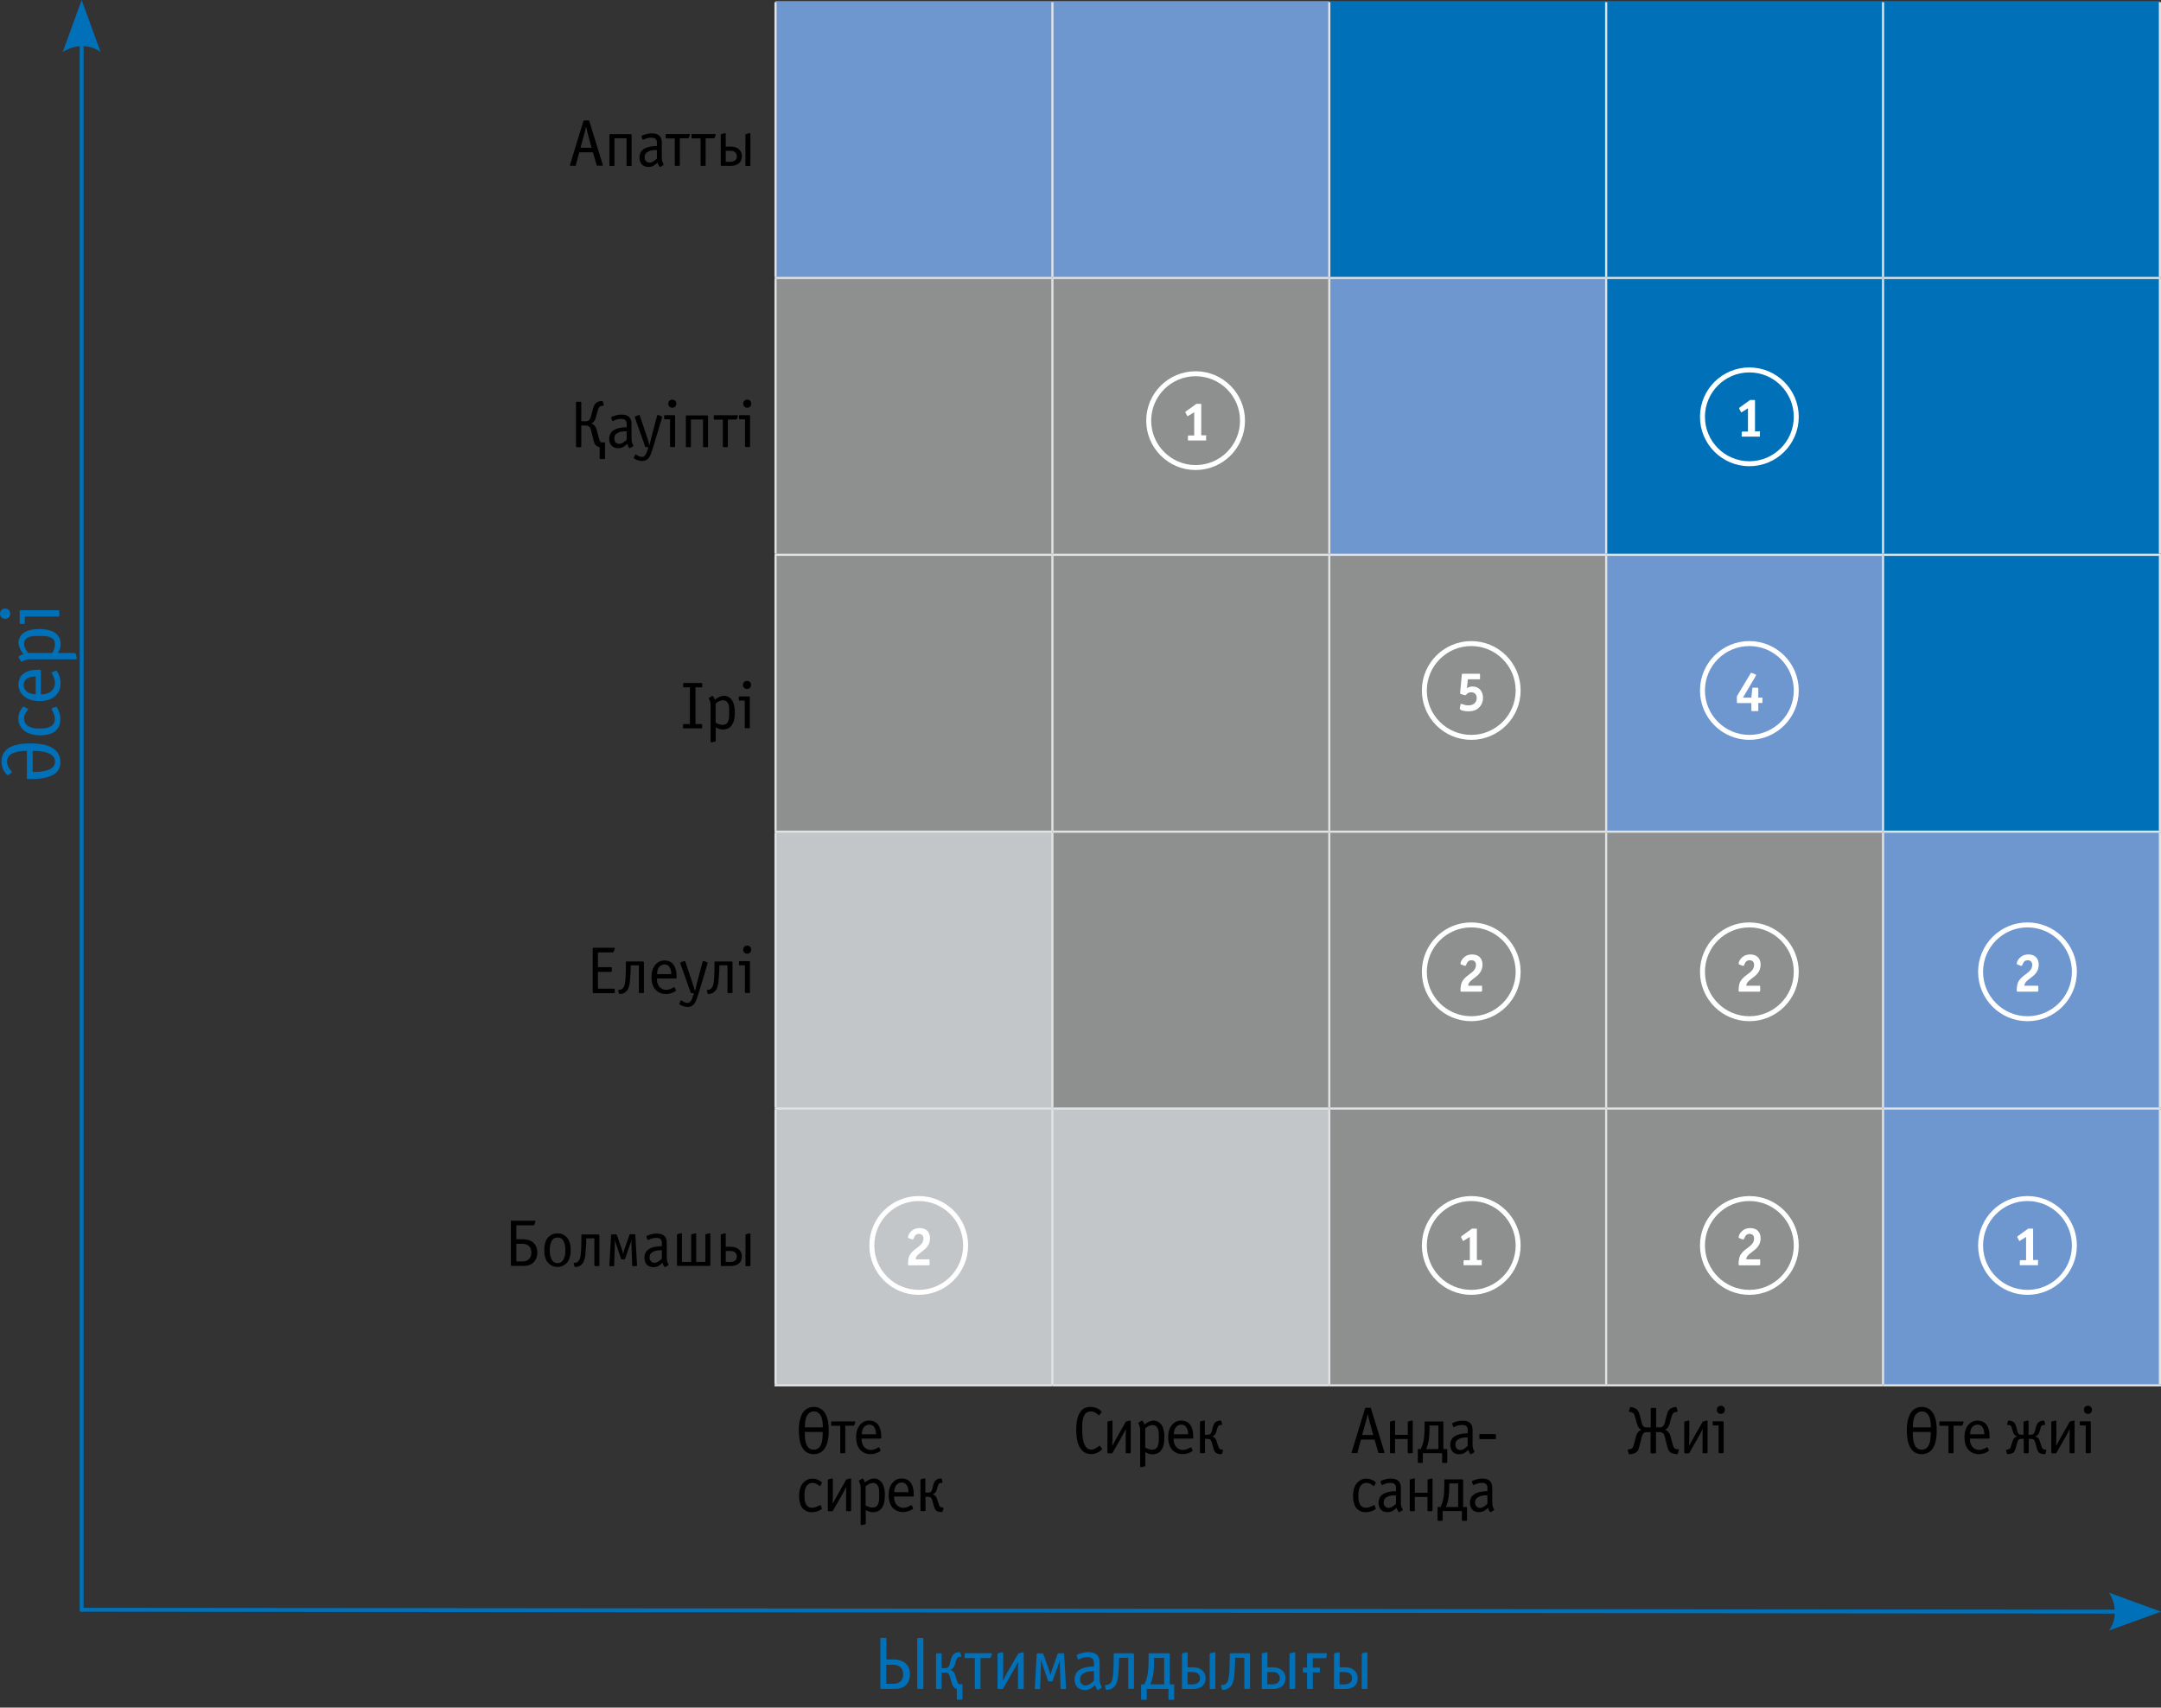 <?xml version="1.0" encoding="UTF-8"?>
<svg id="Layer_1" data-name="Layer 1" xmlns="http://www.w3.org/2000/svg" viewBox="0 0 261.23 206.43">
  <rect x="0" y="0" width="261.23" height="206.43" fill="#333333" stroke="none"/>
  <defs>
    <style>
      .cls-1 {
        fill: #6e97cf;
      }

      .cls-1, .cls-2, .cls-3, .cls-4, .cls-5, .cls-6 {
        stroke-width: 0px;
      }

      .cls-7 {
        stroke: #0071b9;
        stroke-width: .47px;
      }

      .cls-7, .cls-8, .cls-9 {
        fill: none;
      }

      .cls-7, .cls-9 {
        stroke-linecap: round;
        stroke-linejoin: round;
      }

      .cls-3 {
        fill: #fff;
      }

      .cls-4 {
        fill: #8e8f8f;
      }

      .cls-5 {
        fill: #c3c6c9;
      }

      .cls-8 {
        stroke: #e1e2e4;
        stroke-miterlimit: 10;
        stroke-width: .26px;
      }

      .cls-6 {
        fill: #0071b9;
      }

      .cls-9 {
        stroke: #fff;
        stroke-width: .6px;
      }
    </style>
  </defs>
  <rect class="cls-1" x="227.63" y="134.01" width="33.47" height="33.47"/>
  <rect class="cls-1" x="227.63" y="100.54" width="33.47" height="33.47"/>
  <rect class="cls-1" x="194.16" y="67.07" width="33.47" height="33.47"/>
  <rect class="cls-1" x="160.69" y="33.6" width="33.47" height="33.47"/>
  <polyline class="cls-1" points="160.69 .13 160.69 33.6 127.22 33.6 127.22 .13"/>
  <polyline class="cls-1" points="127.22 .13 127.22 33.6 93.75 33.6 93.75 .13"/>
  <rect class="cls-6" x="227.63" y="67.07" width="33.47" height="33.47"/>
  <rect class="cls-6" x="227.63" y="33.6" width="33.47" height="33.47"/>
  <rect class="cls-6" x="194.16" y="33.6" width="33.47" height="33.47"/>
  <polyline class="cls-6" points="261.1 .13 261.1 33.6 227.63 33.6 227.63 .13"/>
  <polyline class="cls-6" points="227.63 .13 227.63 33.6 194.16 33.6 194.16 .13"/>
  <polyline class="cls-6" points="194.16 .13 194.16 33.6 160.69 33.6 160.69 .13"/>
  <path class="cls-4" d="M194.16,134.01h33.47v33.47h-33.47v-33.47ZM160.69,134.01h33.47v33.47h-33.47v-33.47ZM194.16,100.54h33.47v33.47h-33.47v-33.47ZM160.69,100.54h33.47v33.47h-33.47v-33.47ZM127.22,100.54h33.47v33.47h-33.47v-33.47ZM160.69,67.07h33.47v33.47h-33.47v-33.47ZM127.22,67.07h33.47v33.47h-33.47v-33.47ZM93.75,67.07h33.47v33.47h-33.47v-33.47ZM127.22,33.6h33.47v33.47h-33.47v-33.47ZM93.75,33.6h33.47v33.47h-33.47v-33.47Z"/>
  <path class="cls-5" d="M127.22,134.01h33.47v33.47h-33.47v-33.47ZM93.75,134.01h33.47v33.47h-33.47v-33.47ZM93.75,100.54h33.47v33.47h-33.47v-33.47Z"/>
  <line class="cls-8" x1="93.75" y1="33.47" x2="93.75" y2=".26"/>
  <line class="cls-8" x1="127.22" y1="33.47" x2="127.22" y2=".26"/>
  <line class="cls-8" x1="160.69" y1="33.47" x2="160.69" y2=".26"/>
  <line class="cls-8" x1="194.16" y1="33.47" x2="194.16" y2=".26"/>
  <line class="cls-8" x1="227.63" y1="33.47" x2="227.63" y2=".26"/>
  <line class="cls-8" x1="261.1" y1="33.47" x2="261.1" y2=".26"/>
  <line class="cls-8" x1="93.63" y1="33.6" x2="127.22" y2="33.6"/>
  <line class="cls-8" x1="93.75" y1="66.94" x2="93.75" y2="33.72"/>
  <line class="cls-8" x1="127.22" y1="33.6" x2="160.69" y2="33.6"/>
  <line class="cls-8" x1="127.22" y1="66.94" x2="127.22" y2="33.72"/>
  <line class="cls-8" x1="160.69" y1="33.6" x2="194.16" y2="33.6"/>
  <line class="cls-8" x1="160.69" y1="66.94" x2="160.69" y2="33.72"/>
  <line class="cls-8" x1="194.16" y1="33.6" x2="227.63" y2="33.6"/>
  <line class="cls-8" x1="194.16" y1="66.94" x2="194.16" y2="33.72"/>
  <line class="cls-8" x1="227.63" y1="33.6" x2="261.23" y2="33.6"/>
  <line class="cls-8" x1="227.63" y1="66.94" x2="227.63" y2="33.72"/>
  <line class="cls-8" x1="261.1" y1="66.94" x2="261.1" y2="33.72"/>
  <line class="cls-8" x1="93.63" y1="67.07" x2="127.22" y2="67.07"/>
  <line class="cls-8" x1="93.75" y1="100.41" x2="93.75" y2="67.19"/>
  <line class="cls-8" x1="127.22" y1="67.07" x2="160.69" y2="67.07"/>
  <line class="cls-8" x1="127.22" y1="100.41" x2="127.22" y2="67.19"/>
  <line class="cls-8" x1="160.69" y1="67.07" x2="194.16" y2="67.07"/>
  <line class="cls-8" x1="160.69" y1="100.41" x2="160.69" y2="67.19"/>
  <line class="cls-8" x1="194.16" y1="67.07" x2="227.63" y2="67.07"/>
  <line class="cls-8" x1="194.16" y1="100.41" x2="194.16" y2="67.19"/>
  <line class="cls-8" x1="227.63" y1="67.07" x2="261.23" y2="67.07"/>
  <line class="cls-8" x1="227.63" y1="100.41" x2="227.63" y2="67.19"/>
  <line class="cls-8" x1="261.1" y1="100.41" x2="261.1" y2="67.19"/>
  <line class="cls-8" x1="93.63" y1="100.54" x2="127.22" y2="100.54"/>
  <line class="cls-8" x1="93.75" y1="133.88" x2="93.75" y2="100.66"/>
  <line class="cls-8" x1="127.22" y1="100.54" x2="160.69" y2="100.54"/>
  <line class="cls-8" x1="127.22" y1="133.88" x2="127.22" y2="100.66"/>
  <line class="cls-8" x1="160.69" y1="100.54" x2="194.16" y2="100.54"/>
  <line class="cls-8" x1="160.69" y1="133.88" x2="160.69" y2="100.66"/>
  <line class="cls-8" x1="194.16" y1="100.54" x2="227.63" y2="100.54"/>
  <line class="cls-8" x1="194.16" y1="133.88" x2="194.16" y2="100.66"/>
  <line class="cls-8" x1="227.63" y1="100.54" x2="261.23" y2="100.54"/>
  <line class="cls-8" x1="227.63" y1="133.88" x2="227.63" y2="100.66"/>
  <line class="cls-8" x1="261.1" y1="133.88" x2="261.1" y2="100.66"/>
  <line class="cls-8" x1="93.63" y1="134.01" x2="127.22" y2="134.01"/>
  <line class="cls-8" x1="93.75" y1="167.35" x2="93.75" y2="134.13"/>
  <line class="cls-8" x1="127.22" y1="134.01" x2="160.69" y2="134.01"/>
  <line class="cls-8" x1="127.22" y1="167.35" x2="127.22" y2="134.13"/>
  <line class="cls-8" x1="160.69" y1="134.01" x2="194.16" y2="134.01"/>
  <line class="cls-8" x1="160.69" y1="167.35" x2="160.69" y2="134.13"/>
  <line class="cls-8" x1="194.16" y1="134.01" x2="227.63" y2="134.01"/>
  <line class="cls-8" x1="194.16" y1="167.35" x2="194.16" y2="134.13"/>
  <line class="cls-8" x1="227.63" y1="134.01" x2="261.23" y2="134.01"/>
  <line class="cls-8" x1="227.63" y1="167.35" x2="227.63" y2="134.13"/>
  <line class="cls-8" x1="261.1" y1="167.35" x2="261.1" y2="134.13"/>
  <line class="cls-8" x1="93.63" y1="167.47" x2="127.22" y2="167.47"/>
  <line class="cls-8" x1="127.22" y1="167.47" x2="160.69" y2="167.47"/>
  <line class="cls-8" x1="160.69" y1="167.47" x2="194.16" y2="167.47"/>
  <line class="cls-8" x1="194.16" y1="167.47" x2="227.63" y2="167.47"/>
  <line class="cls-8" x1="227.63" y1="167.47" x2="261.23" y2="167.47"/>
  <g>
    <path class="cls-6" d="M3.25,94.05v-3.28c-.5,0-.96.04-1.36.16-.09.03-.18.06-.26.09-.08.03-.17.08-.27.14-.1.06-.19.14-.26.21-.07.08-.13.18-.18.31s-.07.27-.07.42c0,.35.15.7.46,1.05.08.09.13.15.13.18,0,.02-.02.04-.05.07l-.35.27s-.04.03-.07.03c-.04,0-.08-.01-.12-.04s-.07-.06-.09-.08c-.19-.2-.33-.43-.43-.71-.1-.27-.15-.55-.15-.83,0-.25.04-.47.11-.68.07-.21.19-.4.36-.59.17-.19.38-.35.64-.48s.59-.23.99-.31c.4-.08.86-.11,1.37-.11.98,0,1.75.12,2.3.35.9.39,1.35,1.04,1.35,1.94,0,.43-.12.79-.35,1.08-.24.29-.6.51-1.09.67-.29.09-.65.17-1.09.21-.44.05-.82.07-1.16.06h-.26c-.08-.01-.12-.05-.12-.13ZM3.95,90.77v2.55c.31,0,.65,0,1.01-.05.37-.04.67-.11.9-.2.52-.21.79-.54.79-1,0-.49-.3-.84-.89-1.06-.46-.17-1.07-.25-1.81-.24Z"/>
    <path class="cls-6" d="M2.91,85.44l.45.24s.04.03.04.05c0,.03-.02.07-.07.12-.15.19-.26.36-.32.5s-.1.3-.1.48c0,.17.03.32.08.45s.12.24.21.33c.08.08.19.16.31.22s.24.11.34.14c.11.03.23.05.36.07.13.02.24.03.31.03s.16,0,.24,0c.12,0,.24,0,.34,0,.1,0,.22-.02.36-.04.13-.02.25-.04.36-.08s.21-.08.31-.13c.11-.06.19-.13.26-.21.07-.08.13-.18.17-.3.04-.12.07-.25.07-.4,0-.31-.12-.68-.35-1.1-.03-.05-.04-.09-.05-.12v-.02s.02-.04.05-.05l.45-.18s.03,0,.06,0c.05,0,.13.12.25.37.18.38.26.76.26,1.13,0,.2-.02.38-.06.55-.04.17-.12.35-.23.52-.11.17-.26.32-.43.45-.18.13-.41.23-.71.31s-.63.12-1.01.12c-.44,0-.83-.06-1.18-.17-.34-.11-.62-.26-.83-.45-.21-.19-.37-.4-.47-.63-.11-.23-.16-.48-.16-.74,0-.47.14-.9.42-1.29.1-.15.19-.2.25-.16Z"/>
    <path class="cls-6" d="M6.3,81.26l.45-.18s.03,0,.06,0c.05,0,.13.12.25.37.18.38.26.76.26,1.13,0,.21-.02.41-.07.61s-.13.39-.26.58c-.12.19-.28.36-.46.5s-.43.26-.73.35c-.3.09-.64.13-1.02.13-.79,0-1.41-.19-1.86-.56-.45-.37-.68-.85-.68-1.44,0-.15.01-.29.04-.42s.08-.27.14-.41c.07-.14.16-.27.29-.38s.27-.21.45-.3c.18-.09.4-.16.66-.21.27-.05.56-.07.9-.07h.05c.07,0,.11,0,.14.03.02.02.03.04.03.08v2.87h.05c.28,0,.53-.04.75-.12.22-.08.39-.19.52-.32.13-.14.23-.28.29-.44s.1-.33.1-.5c0-.33-.12-.7-.35-1.1-.03-.05-.04-.09-.05-.12v-.02s.02-.04.05-.05ZM4.32,83.93v-2.16c-.32,0-.6.05-.85.16-.41.17-.61.47-.61.89,0,.3.12.56.36.77.24.21.61.33,1.1.34Z"/>
    <path class="cls-6" d="M9.17,79.7H3.68c-.34,0-.65.08-.93.23-.07.05-.12.07-.14.07-.03,0-.05-.02-.07-.05l-.27-.43c-.04-.06-.03-.12.02-.17.12-.12.3-.21.54-.27l-.06-.08c-.35-.47-.53-.91-.53-1.31,0-.08,0-.17.02-.25s.04-.18.09-.29c.04-.11.1-.22.17-.32.07-.1.17-.2.3-.3.13-.1.28-.18.45-.25.17-.07.38-.13.64-.17.25-.04.54-.07.85-.07s.6.02.86.07.47.11.65.18c.18.07.33.16.46.27.13.1.23.21.31.32.08.11.13.22.18.34s.08.23.09.33c.02.1.02.2.02.3,0,.37-.11.73-.34,1.09h2.04c.07,0,.1.03.12.08l.12.48c.04.13,0,.2-.09.2ZM3.4,78.94h2.92c.09-.14.16-.31.23-.51.07-.19.1-.38.1-.54,0-.14-.02-.26-.06-.36-.04-.11-.09-.19-.15-.26-.06-.07-.14-.13-.24-.18-.1-.05-.2-.09-.3-.12-.1-.03-.22-.05-.36-.06-.15-.01-.28-.02-.39-.03-.11,0-.25,0-.42,0s-.32,0-.45,0-.27.02-.42.04c-.15.02-.28.05-.38.1-.1.05-.2.1-.29.17-.09.07-.16.16-.21.27-.05.11-.07.24-.07.39,0,.3.16.66.49,1.08Z"/>
    <path class="cls-6" d="M.18,73.75c.12-.12.27-.18.44-.18s.32.06.44.18c.12.12.18.27.18.44s-.06.32-.18.44c-.12.12-.26.18-.44.18s-.32-.06-.44-.18c-.12-.12-.18-.27-.18-.44s.06-.32.18-.44ZM2.53,73.77h4.53s.06,0,.08.02c.02.01.03.03.03.04,0,.01,0,.03,0,.06v.52c0,.08-.04.12-.12.12H3v.78c0,.08-.04.12-.12.12h-.38c-.08,0-.12-.04-.12-.12v-1.41c0-.09.05-.13.15-.13Z"/>
  </g>
  <g>
    <path class="cls-2" d="M70.02,18.42l-.41,1.54s0,.01,0,.02,0,.01,0,.02,0,0,0,.02,0,.01,0,.02,0,0-.02,0-.02,0-.02,0-.02,0-.03,0-.03,0-.04,0h-.52s-.04,0-.05,0-.02-.01-.03-.03,0-.04,0-.07l1.62-5.29s.02-.05.04-.07.03-.02.04-.02.02,0,.05,0h.47s.04,0,.04,0,.02,0,.04.02.03.04.04.07l1.63,5.29s0,.07-.02.09c-.01,0-.04,0-.08,0h-.54s-.02,0-.03,0-.01,0-.03,0-.02-.01-.03-.03-.01-.03-.02-.05l-.45-1.54h-1.64ZM71.51,17.86l-.48-1.77c-.08-.3-.14-.55-.18-.76h-.02c-.04.25-.09.5-.17.76l-.49,1.77h1.34Z"/>
    <path class="cls-2" d="M74.28,16.71v3.25c0,.07-.03.1-.1.1h-.41c-.07,0-.1-.03-.1-.1v-3.64c0-.07.03-.1.1-.1h2.48c.07,0,.1.03.1.1v3.64c0,.07-.03.1-.1.1h-.41c-.07,0-.1-.03-.1-.1v-3.25h-1.46Z"/>
    <path class="cls-2" d="M79.41,17.65v-.29c0-.08,0-.15,0-.21s-.02-.12-.05-.19-.06-.12-.11-.17-.11-.08-.2-.11-.19-.04-.3-.04c-.31,0-.61.07-.89.21-.06.03-.1.05-.12.05-.03,0-.05-.01-.07-.04l-.12-.32s-.01-.07,0-.09.04-.05.06-.06.06-.03.1-.04c.38-.16.75-.23,1.09-.23.4,0,.7.09.9.28s.3.46.3.82v1.82c0,.22.03.41.1.57.02.05.06.13.11.23.02.03.03.05.03.06,0,.02-.02.03-.05.05l-.34.21s-.04.02-.06.02-.04,0-.06-.03-.06-.06-.09-.12c-.06-.1-.11-.22-.15-.36v-.03s-.04.04-.04.04c-.07.07-.13.12-.17.16s-.12.09-.21.15-.2.11-.31.14-.24.05-.38.05c-.19,0-.35-.03-.5-.1s-.26-.15-.34-.26-.14-.23-.18-.36-.06-.27-.06-.41c0-.09,0-.18.02-.27s.05-.18.09-.29.11-.2.19-.29.19-.17.33-.25.31-.14.49-.19c.31-.07.59-.11.84-.11h.13ZM79.41,19.17v-1.03h-.12c-.08,0-.16,0-.23,0s-.17.02-.29.04-.22.05-.31.09-.18.09-.27.15-.15.14-.2.24-.07.22-.07.34c0,.22.06.38.18.49s.25.17.4.17c.16,0,.31-.05.47-.15s.29-.2.39-.3l.05-.05Z"/>
    <path class="cls-2" d="M82.18,16.73v3.22c0,.07-.03.1-.1.1h-.41c-.07,0-.1-.03-.1-.1v-3.22h-1.01s-.05,0-.06-.02-.02-.02-.03-.03,0-.03,0-.05v-.33s0-.07.03-.08.04-.02.07-.02h2.74c.08,0,.1.04.08.12l-.11.31c-.02.06-.06.09-.12.09h-.97Z"/>
    <path class="cls-2" d="M85.3,16.73v3.22c0,.07-.03.1-.1.1h-.41c-.07,0-.1-.03-.1-.1v-3.22h-1.01s-.05,0-.06-.02-.02-.02-.03-.03,0-.03,0-.05v-.33s0-.07.03-.08.04-.02.07-.02h2.74c.08,0,.1.04.08.12l-.11.31c-.02.06-.06.09-.12.09h-.97Z"/>
    <path class="cls-2" d="M87.73,17.72h.62c.37,0,.67.09.91.27.12.09.22.22.3.37s.12.33.12.52c0,.4-.14.7-.42.91-.23.17-.55.26-.96.26h-1.07c-.07,0-.1-.03-.1-.1v-3.64c0-.06.02-.09.05-.1l.43-.11s.04,0,.06,0c.04,0,.06.02.06.07v1.55ZM87.73,18.22v1.34h.55c.22,0,.4-.05.56-.16s.23-.27.23-.49-.07-.38-.2-.5-.33-.18-.58-.18h-.55ZM90.11,19.95v-3.64c0-.06.02-.09.05-.1l.43-.11s.04,0,.06,0c.04,0,.06.02.06.07v3.79c0,.07-.03.1-.1.1h-.41c-.07,0-.1-.03-.1-.1Z"/>
  </g>
  <path class="cls-2" d="M70.27,51.49v2.47c0,.07-.03.1-.09.1h-.46c-.06,0-.09-.03-.09-.1v-5.29c0-.07.03-.1.09-.1h.46c.06,0,.09.03.09.1v2.25h.55c.08,0,.15,0,.2-.02s.1-.04.16-.08.11-.11.16-.21.09-.22.13-.38l.15-.59c.06-.22.11-.4.17-.54s.12-.25.21-.33.17-.15.26-.19.21-.07.37-.1l.09-.02s.05-.01.08,0,.06.04.07.09l.11.36s.02.06,0,.08-.05.04-.12.06l-.12.02c-.11.02-.18.05-.23.07s-.09.09-.14.19-.1.26-.16.48l-.12.45c-.03.09-.04.16-.05.18s-.03.08-.05.17-.05.14-.08.18-.06.09-.1.14-.08.11-.14.15-.11.08-.18.11c.32.13.53.36.62.7l.29,1.09c.04.15.08.25.11.32s.08.13.14.18h.33s.06,0,.08,0,.04,0,.05,0,.02,0,.03.02,0,.02,0,.03,0,.02,0,.04,0,.04,0,.04v1.78c0,.07-.03.1-.1.1h-.46c-.06,0-.09-.03-.09-.1v-1.34c-.22-.03-.39-.13-.52-.29-.02-.03-.05-.06-.07-.1s-.04-.07-.05-.11-.03-.08-.05-.14-.03-.11-.04-.13-.02-.08-.04-.17-.03-.14-.04-.17l-.2-.81c-.04-.15-.08-.27-.12-.37s-.1-.17-.16-.21-.12-.07-.18-.09-.13-.02-.21-.02h-.55Z"/>
  <g>
    <path class="cls-2" d="M75.75,51.65v-.29c0-.08,0-.15,0-.21s-.02-.12-.05-.19-.06-.12-.11-.17-.11-.08-.2-.11-.19-.04-.3-.04c-.31,0-.61.07-.89.21-.06.03-.1.05-.12.05-.03,0-.05-.01-.07-.04l-.12-.32s-.01-.07,0-.09.04-.05.06-.06.06-.03.1-.04c.38-.16.75-.23,1.09-.23.4,0,.7.09.9.28s.3.46.3.82v1.82c0,.22.03.41.1.57.02.05.06.13.11.23.02.03.03.05.03.06,0,.02-.02.03-.05.05l-.34.21s-.04.02-.06.02-.04,0-.06-.03-.06-.06-.09-.12c-.06-.1-.11-.22-.15-.36v-.03s-.04.04-.04.04c-.07.07-.13.12-.17.16s-.12.09-.21.15-.2.11-.31.14-.24.05-.38.05c-.19,0-.35-.03-.5-.1s-.26-.15-.34-.26-.14-.23-.18-.36-.06-.27-.06-.41c0-.09,0-.18.02-.27s.05-.18.09-.29.11-.2.19-.29.19-.17.33-.25.31-.14.49-.19c.31-.07.59-.11.84-.11h.13ZM75.75,53.17v-1.03h-.12c-.08,0-.16,0-.23,0s-.17.02-.29.04-.22.05-.31.09-.18.09-.27.15-.15.14-.2.24-.07.22-.07.34c0,.22.06.38.18.49s.25.17.4.17c.16,0,.31-.05.47-.15s.29-.2.39-.3l.05-.05Z"/>
    <path class="cls-2" d="M79.59,50.17l.39.16s.05.03.05.05c0,.02,0,.05,0,.11l-.98,3.27c-.22.72-.38,1.18-.49,1.39-.08.15-.17.27-.29.36s-.23.15-.33.18-.21.04-.32.04c-.14,0-.28-.02-.42-.06-.16-.04-.33-.12-.52-.23-.06-.04-.08-.09-.05-.15l.16-.32s.03-.04.05-.04c.01,0,.03,0,.04,0s.03.02.05.04.04.03.05.04c.23.15.43.23.62.23.09,0,.18-.02.25-.07.15-.1.27-.3.37-.61l.17-.5h-.29c-.05,0-.09-.02-.11-.07l-1.25-3.53c-.02-.06,0-.1.05-.12l.3-.12.07-.03s.08-.02.1-.02c.04,0,.07.02.08.06l1.01,3.02c.05.16.11.34.15.54v.04h.02c.01-.09.05-.28.12-.56l.8-3.04s.03-.06.08-.06c.03,0,.06,0,.08.02Z"/>
    <path class="cls-2" d="M81.61,50.33v3.62s0,.05-.02.06-.02.02-.03.03-.03,0-.04,0h-.42c-.07,0-.1-.03-.1-.1v-3.25h-.62c-.07,0-.1-.03-.1-.1v-.3c0-.07.03-.1.1-.1h1.12c.07,0,.11.04.11.12ZM81.62,48.45c.09.09.14.21.14.35s-.05.26-.14.35-.21.14-.35.14-.26-.05-.35-.14-.14-.21-.14-.35.05-.26.14-.35.21-.14.35-.14.26.05.35.14Z"/>
    <path class="cls-2" d="M83.52,50.71v3.25c0,.07-.03.1-.1.1h-.41c-.07,0-.1-.03-.1-.1v-3.64c0-.07.03-.1.1-.1h2.48c.07,0,.1.03.1.1v3.64c0,.07-.03.1-.1.1h-.41c-.07,0-.1-.03-.1-.1v-3.25h-1.46Z"/>
    <path class="cls-2" d="M87.99,50.73v3.22c0,.07-.03.1-.1.1h-.41c-.07,0-.1-.03-.1-.1v-3.22h-1.01s-.05,0-.06-.02-.02-.02-.03-.03,0-.03,0-.05v-.33s0-.07.03-.08.04-.02.07-.02h2.74c.08,0,.1.04.08.12l-.11.31c-.02.06-.06.09-.12.09h-.97Z"/>
    <path class="cls-2" d="M90.67,50.33v3.62s0,.05-.02.06-.02.02-.03.03-.03,0-.04,0h-.42c-.07,0-.1-.03-.1-.1v-3.25h-.62c-.07,0-.1-.03-.1-.1v-.3c0-.07.03-.1.1-.1h1.12c.07,0,.11.04.11.12ZM90.68,48.45c.09.09.14.21.14.35s-.05.26-.14.35-.21.14-.35.14-.26-.05-.35-.14-.14-.21-.14-.35.05-.26.14-.35.21-.14.35-.14.26.05.35.14Z"/>
  </g>
  <path class="cls-2" d="M84.06,87.53h.73s.05,0,.06.02.02.02.03.03,0,.03,0,.04v.33c0,.07-.03.1-.1.1h-2.11c-.07,0-.1-.03-.1-.1v-.33c0-.06.03-.09.1-.09h.73v-4.44h-.73s-.05,0-.06-.02-.02-.02-.03-.03,0-.03,0-.04v-.33c0-.07.03-.1.1-.1h2.11c.07,0,.1.03.1.1v.33s0,.03,0,.04-.01.02-.03.03-.04.02-.06.02h-.73v4.44Z"/>
  <g>
    <path class="cls-2" d="M85.9,89.65v-4.39c0-.28-.06-.52-.18-.74-.04-.05-.05-.09-.05-.11,0-.02.01-.04.04-.05l.34-.22s.09-.02.14.02c.1.1.17.24.21.43l.07-.05c.38-.28.72-.43,1.05-.43.07,0,.13,0,.2.02s.14.03.23.07.17.08.25.14.16.14.24.24.15.22.2.36.1.31.14.51.05.43.05.68-.02.48-.05.69-.08.38-.14.52-.13.26-.21.37-.17.19-.25.25-.18.11-.28.14-.19.06-.27.07-.16.02-.24.02c-.3,0-.59-.09-.87-.27v1.63c0,.05-.02.08-.06.09l-.39.1c-.11.03-.16,0-.16-.07ZM86.51,85.03v2.34c.11.07.25.13.4.18s.3.08.44.08c.11,0,.21-.02.29-.05s.16-.07.21-.12.1-.11.14-.2.07-.16.09-.24.04-.17.05-.29.02-.22.02-.31,0-.2,0-.33,0-.26,0-.36-.02-.21-.03-.33-.04-.22-.08-.3-.08-.16-.14-.23-.13-.13-.22-.17-.19-.05-.31-.05c-.24,0-.53.13-.86.39Z"/>
    <path class="cls-2" d="M90.64,84.33v3.62s0,.05-.02.06-.02.02-.03.03-.03,0-.04,0h-.42c-.07,0-.1-.03-.1-.1v-3.25h-.62c-.07,0-.1-.03-.1-.1v-.3c0-.07.03-.1.1-.1h1.12c.07,0,.11.04.11.12ZM90.65,82.45c.09.09.14.21.14.35s-.05.26-.14.35-.21.14-.35.14-.26-.05-.35-.14-.14-.21-.14-.35.05-.26.14-.35.21-.14.35-.14.26.05.35.14Z"/>
  </g>
  <path class="cls-2" d="M74.32,119.59v.37c0,.07-.03.1-.1.1h-2.48c-.06,0-.09-.03-.09-.1v-5.29c0-.07.03-.1.09-.1h2.51s.06,0,.07.03.02.04,0,.06l-.14.41s-.05.07-.11.07h-1.79v1.78h1.58c.07,0,.1.03.1.1v.37s0,.05-.02.07-.04.03-.08.03h-1.58v2.03h1.92s.07,0,.08.03.02.04.02.07Z"/>
  <g>
    <path class="cls-2" d="M77.84,116.33v3.62c0,.07-.03.1-.1.1h-.41c-.07,0-.1-.03-.1-.1v-3.25h-.98v.11c0,.25-.01.57-.04.96s-.05.7-.07.91c-.01.14-.03.27-.06.38s-.06.23-.11.37-.12.26-.22.37-.21.19-.34.26c-.12.06-.27.09-.45.11h-.05s-.08-.04-.09-.09l-.08-.31s0-.03,0-.04,0-.02,0-.03,0-.02.01-.02l.02-.02s.01,0,.02,0,.02,0,.02,0,.01,0,.03,0h.02s.07-.01.07-.01c.04,0,.08-.01.11-.02s.08-.03.13-.06.1-.07.14-.12.08-.12.13-.21.08-.2.1-.32c.08-.41.12-1.18.12-2.33v-.25s0-.08.02-.09.04-.02.09-.02h1.95c.07,0,.11.04.11.12Z"/>
    <path class="cls-2" d="M81.56,119.35l.14.36s0,.03,0,.05c0,.04-.1.1-.3.2-.31.14-.61.21-.91.21-.17,0-.33-.02-.48-.06s-.31-.11-.47-.21-.29-.22-.4-.37-.21-.34-.28-.58-.11-.51-.11-.81c0-.63.15-1.13.45-1.49s.68-.54,1.15-.54c.12,0,.23.01.34.04s.22.06.33.12.21.13.3.23.17.22.24.36.13.32.17.53.06.45.06.72v.04c0,.05,0,.09-.02.11s-.04.03-.06.03h-2.3v.04c0,.22.03.42.1.6s.15.31.26.42.23.18.35.23.26.08.4.08c.26,0,.56-.09.88-.28.04-.02.07-.03.09-.04h.02s.03.01.04.04ZM79.42,117.76h1.73c0-.25-.04-.48-.12-.68-.14-.33-.37-.49-.71-.49-.24,0-.45.1-.62.29s-.26.49-.27.88Z"/>
    <path class="cls-2" d="M85.09,116.17l.39.16s.05.03.05.05c0,.02,0,.05,0,.11l-.98,3.27c-.22.72-.38,1.18-.49,1.39-.08.15-.17.27-.29.36s-.23.15-.33.18-.21.04-.32.04c-.14,0-.28-.02-.42-.06-.16-.04-.33-.12-.52-.23-.06-.04-.08-.09-.05-.15l.16-.32s.03-.04.05-.04c.01,0,.03,0,.04,0s.03.02.05.04.04.03.05.04c.23.15.43.23.62.23.09,0,.18-.02.25-.07.15-.1.27-.3.37-.61l.17-.5h-.29c-.05,0-.09-.02-.11-.07l-1.25-3.53c-.02-.06,0-.1.05-.12l.3-.12.07-.03s.08-.02.1-.02c.04,0,.07.02.08.06l1.01,3.02c.05.16.11.34.15.54v.04h.02c.01-.09.05-.28.12-.56l.8-3.04s.03-.06.08-.06c.03,0,.06,0,.08.02Z"/>
    <path class="cls-2" d="M88.55,116.33v3.62c0,.07-.03.1-.1.1h-.41c-.07,0-.1-.03-.1-.1v-3.25h-.98v.11c0,.25-.01.57-.04.96s-.05.7-.07.91c-.01.14-.03.27-.06.38s-.06.23-.11.37-.12.26-.22.37-.21.19-.34.26c-.12.06-.27.09-.45.11h-.05s-.08-.04-.09-.09l-.08-.31s0-.03,0-.04,0-.02,0-.03,0-.02.01-.02l.02-.02s.01,0,.02,0,.02,0,.02,0,.01,0,.03,0h.02s.07-.01.07-.01c.04,0,.08-.01.11-.02s.08-.03.13-.06.1-.07.14-.12.08-.12.13-.21.08-.2.1-.32c.08-.41.12-1.18.12-2.33v-.25s0-.08.02-.09.04-.02.09-.02h1.95c.07,0,.11.04.11.12Z"/>
    <path class="cls-2" d="M90.66,116.33v3.62s0,.05-.02.06-.02.02-.03.03-.03,0-.04,0h-.42c-.07,0-.1-.03-.1-.1v-3.25h-.62c-.07,0-.1-.03-.1-.1v-.3c0-.07.03-.1.1-.1h1.12c.07,0,.11.04.11.12ZM90.67,114.45c.09.09.14.21.14.35s-.05.26-.14.35-.21.14-.35.14-.26-.05-.35-.14-.14-.21-.14-.35.05-.26.14-.35.21-.14.35-.14.26.05.35.14Z"/>
  </g>
  <path class="cls-2" d="M61.86,147.57h2.77c.08,0,.11.03.09.1l-.12.37c-.02.06-.06.09-.13.09h-2.05v1.68h.78c.56,0,.99.14,1.29.43s.46.67.46,1.16c0,.35-.07.65-.21.89s-.33.43-.55.55c-.11.06-.24.11-.39.14s-.26.05-.36.05-.24,0-.42,0h-1.17c-.06,0-.09-.03-.09-.1v-5.29c0-.07.03-.1.09-.1ZM62.42,152.49h.77c.32,0,.58-.1.76-.29s.28-.45.28-.78c0-.14-.02-.27-.05-.38s-.08-.21-.13-.28-.12-.13-.19-.19-.14-.09-.21-.12-.14-.05-.21-.06-.13-.02-.17-.03-.08,0-.12,0h-.73v2.12Z"/>
  <g>
    <path class="cls-2" d="M66.96,149.15c.14-.04.28-.05.43-.05s.29.02.43.05.28.1.43.2.27.22.38.37.19.34.26.58.1.52.1.82-.03.58-.1.82-.15.44-.26.59-.23.27-.38.37-.29.16-.43.2-.28.06-.43.06-.29-.02-.43-.06-.28-.1-.43-.2-.27-.22-.38-.37-.19-.34-.26-.59-.1-.52-.1-.82.03-.58.1-.82.15-.44.26-.58.23-.27.38-.37.29-.17.43-.2ZM67.73,149.66c-.1-.04-.21-.06-.33-.06s-.23.02-.33.06-.18.1-.24.16-.12.15-.17.25-.08.19-.11.28-.04.19-.06.3-.02.2-.03.27,0,.14,0,.22,0,.15,0,.22.01.16.03.27.03.21.06.3.06.18.11.28.1.18.17.25.15.12.24.17.21.07.33.07.23-.02.33-.07.18-.1.24-.17.12-.15.17-.25.08-.19.11-.28.04-.19.06-.3.02-.2.03-.27,0-.14,0-.22,0-.15,0-.22-.01-.16-.03-.27-.03-.21-.06-.3-.06-.18-.11-.28-.1-.18-.17-.25-.15-.12-.24-.16Z"/>
    <path class="cls-2" d="M72.46,149.33v3.62c0,.07-.03.1-.1.1h-.41c-.07,0-.1-.03-.1-.1v-3.25h-.98v.11c0,.25-.01.57-.04.96s-.05.7-.07.91c-.01.14-.03.27-.06.38s-.06.23-.11.37-.12.26-.22.37-.21.19-.34.26c-.12.06-.27.09-.45.11h-.05s-.08-.04-.09-.09l-.08-.31s0-.03,0-.04,0-.02,0-.03,0-.02.01-.02l.02-.02s.01,0,.02,0,.02,0,.02,0,.01,0,.03,0h.02s.07-.01.07-.01c.04,0,.08-.01.11-.02s.08-.03.13-.06.1-.07.14-.12.08-.12.13-.21.08-.2.1-.32c.08-.41.12-1.18.12-2.33v-.25s0-.08.02-.09.04-.02.09-.02h1.95c.07,0,.11.04.11.12Z"/>
    <path class="cls-2" d="M74.56,149.28l.62,1.75c.06.15.1.33.14.54h.02c.04-.18.08-.37.14-.54l.61-1.75s.04-.07.07-.07h.57s.02,0,.03,0,.01,0,.02.02.01.03.02.05l.21,3.71s-.02.06-.07.06h-.45s-.07-.02-.07-.06l-.09-2.78v-.3h-.02c-.01.09-.04.19-.07.3l-.67,1.95s-.02.06-.03.07-.02.01-.04.01h-.38s0,0-.01,0,0,0-.01,0,0,0,0,0,0,0-.01-.01,0-.01-.01-.02,0-.02,0-.03l-.66-1.95c-.02-.09-.04-.19-.07-.3h-.02v.3l-.09,2.78s-.02.06-.06.06h-.46s-.06-.02-.06-.06l.21-3.71s.02-.07.07-.07h.56s.05.02.07.07Z"/>
    <path class="cls-2" d="M80.01,150.65v-.29c0-.08,0-.15,0-.21s-.02-.12-.05-.19-.06-.12-.11-.17-.11-.08-.2-.11-.19-.04-.3-.04c-.31,0-.61.07-.89.21-.06.03-.1.05-.12.05-.03,0-.05-.01-.07-.04l-.12-.32s-.01-.07,0-.09.04-.05.06-.06.06-.03.1-.04c.38-.16.75-.23,1.09-.23.4,0,.7.09.9.28s.3.46.3.82v1.82c0,.22.03.41.1.57.02.05.06.13.11.23.02.03.03.05.03.06,0,.02-.02.03-.05.05l-.34.21s-.04.02-.06.02-.04,0-.06-.03-.06-.06-.09-.12c-.06-.1-.11-.22-.15-.36v-.03s-.04.04-.04.04c-.07.07-.13.12-.17.16s-.12.09-.21.15-.2.11-.31.14-.24.05-.38.05c-.19,0-.35-.03-.5-.1s-.26-.15-.34-.26-.14-.23-.18-.36-.06-.27-.06-.41c0-.09,0-.18.02-.27s.05-.18.09-.29.11-.2.19-.29.19-.17.33-.25.31-.14.49-.19c.31-.07.59-.11.84-.11h.13ZM80.01,152.17v-1.03h-.12c-.08,0-.16,0-.23,0s-.17.02-.29.04-.22.05-.31.09-.18.09-.27.15-.15.14-.2.24-.07.22-.07.34c0,.22.06.38.18.49s.25.17.4.17c.16,0,.31-.05.47-.15s.29-.2.39-.3l.05-.05Z"/>
    <path class="cls-2" d="M82.45,152.56h1.1v-3.25c0-.05.02-.09.06-.1l.43-.11s.04,0,.07,0c.04,0,.05.02.05.07v3.38h1.11v-3.25c0-.06.02-.09.05-.1l.43-.11s.04,0,.07,0c.04,0,.05.02.05.07v3.78s0,.05-.02.06-.02.02-.03.03-.03,0-.04,0h-3.84c-.07,0-.1-.03-.1-.1v-3.64c0-.06.02-.09.05-.1l.43-.11s.04,0,.06,0c.04,0,.06.02.06.07v3.38Z"/>
    <path class="cls-2" d="M87.73,150.72h.62c.37,0,.67.09.91.27.12.09.22.22.3.37s.12.33.12.52c0,.4-.14.7-.42.91-.23.17-.55.26-.96.26h-1.07c-.07,0-.1-.03-.1-.1v-3.64c0-.06.02-.09.05-.1l.43-.11s.04,0,.06,0c.04,0,.06.02.06.07v1.55ZM87.73,151.22v1.34h.55c.22,0,.4-.05.56-.16s.23-.27.23-.49-.07-.38-.2-.5-.33-.18-.58-.18h-.55ZM90.12,152.95v-3.64c0-.06.02-.09.05-.1l.43-.11s.04,0,.06,0c.04,0,.06.02.06.07v3.79c0,.07-.03.1-.1.1h-.41c-.07,0-.1-.03-.1-.1Z"/>
  </g>
  <g>
    <path class="cls-2" d="M100.12,172.01c.04.28.06.59.06.93s-.02.65-.06.93-.1.52-.17.71-.15.36-.25.51-.2.26-.31.35-.22.16-.34.21-.24.09-.35.11-.21.03-.33.03-.23,0-.34-.03-.22-.06-.35-.11-.24-.12-.34-.21-.2-.21-.3-.35-.18-.32-.25-.51-.12-.43-.16-.71-.06-.59-.06-.93c0-.1,0-.19,0-.27s0-.2.02-.35.03-.29.05-.41.05-.26.1-.42.09-.3.15-.43.13-.25.23-.38.2-.23.31-.31.25-.15.42-.21.34-.08.53-.08c.11,0,.22,0,.33.03s.22.05.34.11.24.13.34.21.21.21.31.35.18.32.25.51.13.43.17.71ZM97.29,172.55h2.18v-.09c0-.29-.02-.55-.07-.78s-.11-.41-.18-.54-.16-.24-.26-.32-.2-.14-.29-.16-.19-.04-.29-.04c-.09,0-.18.01-.27.04s-.18.08-.28.15-.19.18-.27.31-.14.31-.19.54-.08.51-.08.82v.06ZM97.29,173.11v.09c0,.12,0,.23,0,.33s.01.21.03.37.04.28.06.39.07.23.12.36.12.23.19.31.17.15.29.21.25.08.39.08.28-.03.39-.08.21-.12.29-.21.14-.19.19-.31.1-.25.12-.36.05-.24.06-.4.02-.28.03-.37,0-.2,0-.33v-.09h-2.18Z"/>
    <path class="cls-2" d="M102.18,172.36v3.22c0,.07-.03.1-.1.1h-.41c-.07,0-.1-.03-.1-.1v-3.22h-1.01s-.05,0-.06-.02-.02-.02-.03-.03,0-.03,0-.05v-.33s0-.07.03-.08.04-.02.07-.02h2.74c.08,0,.1.04.08.12l-.11.31c-.02.06-.06.09-.12.09h-.97Z"/>
    <path class="cls-2" d="M106.3,174.97l.14.36s0,.03,0,.05c0,.04-.1.1-.3.2-.31.14-.61.21-.91.21-.17,0-.33-.02-.48-.06s-.31-.11-.47-.21-.29-.22-.4-.37-.21-.34-.28-.58-.11-.51-.11-.81c0-.63.15-1.13.45-1.49s.68-.54,1.15-.54c.12,0,.23.01.34.04s.22.06.33.12.21.13.3.23.17.22.24.36.13.32.17.53.06.45.06.72v.04c0,.05,0,.09-.02.11s-.04.03-.06.03h-2.3v.04c0,.22.03.42.1.6s.15.31.26.42.23.18.35.23.26.08.4.08c.26,0,.56-.09.88-.28.04-.02.07-.03.09-.04h.02s.03.01.04.04ZM104.17,173.39h1.73c0-.25-.04-.48-.12-.68-.14-.33-.37-.49-.71-.49-.24,0-.45.1-.62.29s-.26.49-.27.88Z"/>
  </g>
  <g>
    <path class="cls-2" d="M99.35,179.26l-.19.36s-.02.03-.04.03c-.02,0-.05-.02-.1-.05-.15-.12-.29-.21-.4-.26s-.24-.08-.38-.08c-.13,0-.25.02-.36.07s-.19.1-.26.17-.13.15-.18.25-.09.19-.11.28-.04.18-.06.29-.02.19-.02.25,0,.12,0,.2c0,.1,0,.19,0,.27s.01.18.03.29.03.2.06.29.06.17.11.25.1.16.16.21.14.1.24.14.2.05.32.05c.25,0,.54-.09.88-.28.04-.02.07-.03.1-.04h.02s.03.01.04.04l.14.36s0,.03,0,.05c0,.04-.1.1-.3.2-.31.14-.61.21-.9.21-.16,0-.3-.02-.44-.05s-.28-.1-.42-.19-.26-.21-.36-.35-.18-.33-.24-.56-.09-.5-.09-.8c0-.35.04-.67.13-.94s.21-.5.36-.66.32-.29.51-.38.38-.13.59-.13c.37,0,.72.11,1.03.34.12.08.16.15.13.2Z"/>
    <path class="cls-2" d="M100.07,182.58v-3.64c0-.06.02-.09.05-.1l.18-.04.26-.07s.04,0,.06,0c.04,0,.06.02.06.07v2.17l-.03.78h.03c.08-.15.14-.27.2-.38s.1-.18.13-.24.05-.09.06-.11l1.22-2.14s.03-.03.05-.04l.43-.11s.04,0,.07,0c.04,0,.05.02.05.07v3.78c0,.07-.03.1-.1.1h-.41c-.07,0-.1-.03-.1-.1v-2.03l.02-.77h-.02c-.2.4-.33.64-.38.73l-1.22,2.14s-.05.04-.09.04h-.41c-.07,0-.1-.03-.1-.1Z"/>
    <path class="cls-2" d="M104.04,184.27v-4.39c0-.28-.06-.52-.18-.74-.04-.05-.05-.09-.05-.11,0-.02.01-.04.04-.05l.34-.22s.09-.02.14.02c.1.1.17.24.21.43l.07-.05c.38-.28.72-.43,1.05-.43.07,0,.13,0,.2.02s.14.03.23.07.17.08.25.14.16.14.24.24.15.22.2.36.1.31.14.51.05.43.05.68-.02.48-.05.69-.08.38-.14.52-.13.26-.21.37-.17.19-.25.25-.18.11-.28.14-.19.06-.27.07-.16.02-.24.02c-.3,0-.59-.09-.87-.27v1.63c0,.05-.02.08-.06.09l-.39.1c-.11.03-.16,0-.16-.07ZM104.64,179.65v2.34c.11.07.25.13.4.18s.3.08.44.08c.11,0,.21-.02.29-.05s.16-.07.21-.12.1-.11.14-.2.07-.16.09-.24.04-.17.05-.29.02-.22.02-.31,0-.2,0-.33,0-.26,0-.36-.02-.21-.03-.33-.04-.22-.08-.3-.08-.16-.14-.23-.13-.13-.22-.17-.19-.05-.31-.05c-.24,0-.53.13-.86.39Z"/>
    <path class="cls-2" d="M110.23,181.97l.14.36s0,.03,0,.05c0,.04-.1.1-.3.2-.31.14-.61.21-.91.21-.17,0-.33-.02-.48-.06s-.31-.11-.47-.21-.29-.22-.4-.37-.21-.34-.28-.58-.11-.51-.11-.81c0-.63.15-1.13.45-1.49s.68-.54,1.15-.54c.12,0,.23.01.34.04s.22.06.33.12.21.13.3.23.17.22.24.36.13.32.17.53.06.45.06.72v.04c0,.05,0,.09-.02.11s-.04.03-.06.03h-2.3v.04c0,.22.03.42.1.6s.15.31.26.42.23.18.35.23.26.08.4.08c.26,0,.56-.09.88-.28.04-.02.07-.03.09-.04h.02s.03.01.04.04ZM108.09,180.39h1.73c0-.25-.04-.48-.12-.68-.14-.33-.37-.49-.71-.49-.24,0-.45.1-.62.29s-.26.49-.27.88Z"/>
    <path class="cls-2" d="M111.88,180.93v1.68s-.03.06-.09.06h-.43c-.06,0-.09-.02-.09-.06v-3.68c0-.06.02-.09.05-.1l.16-.04.27-.07s.03,0,.05,0h0s.03,0,.04.02.02.03.02.05h0v1.65h.34c.14,0,.25-.03.33-.1s.13-.18.17-.33l.1-.42c.04-.19.11-.35.19-.48s.2-.23.35-.3c.15-.05.28-.08.4-.08.06,0,.09.02.11.07l.09.36s0,.03,0,.04,0,.02,0,.03,0,.01-.02.02-.02,0-.03,0-.01,0-.03,0-.02,0-.03,0l-.11.02c-.12.02-.21.06-.25.12-.03.05-.07.16-.12.31l-.09.32c-.09.34-.26.55-.53.63.27.07.44.24.53.51l.25.77c.04.11.08.19.12.22.04.03.12.06.23.08l.09.02c.06,0,.1.02.1.04,0,.02,0,.04,0,.07l-.11.36s-.05.07-.11.07c-.2,0-.36-.03-.49-.08-.03-.01-.06-.03-.09-.05s-.05-.04-.08-.05-.04-.04-.06-.06-.04-.05-.05-.06-.03-.04-.04-.08-.03-.06-.04-.08-.02-.05-.04-.09-.03-.08-.03-.09-.01-.05-.03-.11-.03-.09-.03-.11l-.16-.57c-.05-.17-.11-.29-.19-.34s-.18-.08-.31-.08h-.35Z"/>
  </g>
  <path class="cls-2" d="M133.12,170.77l-.22.28s-.04.04-.05.04c-.02,0-.07-.03-.14-.1-.28-.25-.56-.37-.84-.37-.11,0-.22.02-.32.05s-.18.08-.25.13-.13.12-.18.21-.1.18-.13.26-.06.18-.09.3-.04.22-.05.3-.02.18-.03.31,0,.22,0,.27v.24c0,.2,0,.38.01.55s.03.36.05.57.06.39.12.55.12.31.2.45.18.25.31.32.27.11.44.11c.23,0,.51-.12.82-.37.08-.06.13-.09.15-.09.03,0,.05.01.07.04l.2.25s.03.05.03.09c0,.05-.03.1-.1.15-.15.14-.34.25-.55.34s-.43.13-.65.13c-.12,0-.25-.01-.36-.03s-.23-.06-.36-.12-.24-.13-.34-.23-.2-.21-.3-.37-.18-.33-.24-.52-.12-.43-.16-.71-.06-.59-.06-.93c0-.11,0-.22,0-.32s.01-.22.03-.37.03-.29.05-.41.06-.26.1-.41.09-.28.15-.4.13-.23.22-.35.19-.21.3-.29.24-.14.39-.18.32-.07.5-.07c.21,0,.43.04.65.12s.41.2.56.34c.02.02.04.04.07.07s.04.07.04.09c0,.02,0,.04-.02.06Z"/>
  <g>
    <path class="cls-2" d="M133.87,175.58v-3.64c0-.06.02-.09.05-.1l.18-.04.26-.07s.04,0,.06,0c.04,0,.06.02.06.07v2.17l-.03.78h.03c.08-.15.14-.27.2-.38s.1-.18.13-.24.05-.09.06-.11l1.22-2.14s.03-.03.05-.04l.43-.11s.04,0,.07,0c.04,0,.05.02.05.07v3.78c0,.07-.03.1-.1.1h-.41c-.07,0-.1-.03-.1-.1v-2.03l.02-.77h-.02c-.2.4-.33.64-.38.73l-1.22,2.14s-.05.04-.09.04h-.41c-.07,0-.1-.03-.1-.1Z"/>
    <path class="cls-2" d="M137.83,177.27v-4.39c0-.28-.06-.52-.18-.74-.04-.05-.05-.09-.05-.11,0-.02.01-.04.04-.05l.34-.22s.09-.02.14.02c.1.1.17.24.21.43l.07-.05c.38-.28.72-.43,1.05-.43.07,0,.13,0,.2.02s.14.03.23.07.17.08.25.14.16.14.24.24.15.22.2.36.1.31.14.51.05.43.05.68-.02.48-.05.69-.08.38-.14.52-.13.26-.21.37-.17.19-.25.25-.18.11-.28.14-.19.06-.27.07-.16.02-.24.02c-.3,0-.59-.09-.87-.27v1.63c0,.05-.02.08-.06.09l-.39.1c-.11.03-.16,0-.16-.07ZM138.44,172.65v2.34c.11.07.25.13.4.18s.3.08.44.08c.11,0,.21-.02.29-.05s.16-.07.21-.12.1-.11.14-.2.07-.16.09-.24.04-.17.05-.29.02-.22.02-.31,0-.2,0-.33,0-.26,0-.36-.02-.21-.03-.33-.04-.22-.08-.3-.08-.16-.14-.23-.13-.13-.22-.17-.19-.05-.31-.05c-.24,0-.53.13-.86.39Z"/>
    <path class="cls-2" d="M144.02,174.97l.14.36s0,.03,0,.05c0,.04-.1.1-.3.2-.31.14-.61.21-.91.21-.17,0-.33-.02-.48-.06s-.31-.11-.47-.21-.29-.22-.4-.37-.21-.34-.28-.58-.11-.51-.11-.81c0-.63.15-1.13.45-1.49s.68-.54,1.15-.54c.12,0,.23.01.34.04s.22.06.33.12.21.13.3.23.17.22.24.36.13.32.17.53.06.45.06.72v.04c0,.05,0,.09-.02.11s-.04.03-.06.03h-2.3v.04c0,.22.03.42.1.6s.15.31.26.42.23.18.35.23.26.08.4.08c.26,0,.56-.09.88-.28.04-.02.07-.03.09-.04h.02s.03.01.04.04ZM141.89,173.39h1.73c0-.25-.04-.48-.12-.68-.14-.33-.37-.49-.71-.49-.24,0-.45.1-.62.29s-.26.49-.27.88Z"/>
    <path class="cls-2" d="M145.67,173.93v1.68s-.03.06-.09.06h-.43c-.06,0-.09-.02-.09-.06v-3.68c0-.06.02-.09.05-.1l.16-.04.27-.07s.03,0,.05,0h0s.03,0,.04.02.02.03.02.05h0v1.65h.34c.14,0,.25-.03.33-.1s.13-.18.17-.33l.1-.42c.04-.19.11-.35.19-.48s.2-.23.35-.3c.15-.05.28-.08.4-.08.06,0,.09.02.11.07l.09.36s0,.03,0,.04,0,.02,0,.03,0,.01-.02.02-.02,0-.03,0-.01,0-.03,0-.02,0-.03,0l-.11.02c-.12.02-.21.06-.25.12-.03.05-.07.16-.12.31l-.09.32c-.09.34-.26.55-.53.63.27.07.44.24.53.51l.25.77c.04.11.08.19.12.22.04.03.12.06.23.08l.09.02c.06,0,.1.02.1.04,0,.02,0,.04,0,.07l-.11.36s-.05.07-.11.07c-.2,0-.36-.03-.49-.08-.03-.01-.06-.03-.09-.05s-.05-.04-.08-.05-.04-.04-.06-.06-.04-.05-.05-.06-.03-.04-.04-.08-.03-.06-.04-.08-.02-.05-.04-.09-.03-.08-.03-.09-.01-.05-.03-.11-.03-.09-.03-.11l-.16-.57c-.05-.17-.11-.29-.19-.34s-.18-.08-.31-.08h-.35Z"/>
  </g>
  <path class="cls-2" d="M164.51,174.04l-.41,1.54s0,.01,0,.02,0,.01,0,.02,0,0,0,.02,0,.01,0,.02,0,0-.02,0-.02,0-.02,0-.02,0-.03,0-.03,0-.04,0h-.52s-.04,0-.05,0-.02-.01-.03-.03,0-.04,0-.07l1.62-5.29s.02-.05.04-.07.03-.02.04-.02.02,0,.05,0h.47s.04,0,.04,0,.02,0,.04.02.03.04.04.07l1.63,5.29s0,.07-.02.09c-.01,0-.04,0-.08,0h-.54s-.02,0-.03,0-.01,0-.03,0-.02-.01-.03-.03-.01-.03-.02-.05l-.45-1.54h-1.64ZM166,173.48l-.48-1.77c-.08-.3-.14-.55-.18-.76h-.02c-.04.25-.09.5-.17.76l-.49,1.77h1.34Z"/>
  <g>
    <path class="cls-2" d="M168.64,173.95v1.63c0,.07-.03.1-.1.1h-.41c-.07,0-.1-.03-.1-.1v-3.64c0-.06.02-.09.05-.1l.18-.04.26-.07s.04,0,.06,0c.04,0,.06.02.06.07v1.66h1.54v-1.52c0-.06.02-.09.05-.1l.43-.11s.04,0,.06,0c.04,0,.06.02.06.07v3.78c0,.07-.03.1-.1.1h-.42s-.03,0-.04,0-.02-.01-.03-.03-.02-.04-.02-.06v-1.63h-1.54Z"/>
    <path class="cls-2" d="M172.35,171.84h2.02s.06,0,.08.02.03.03.03.04,0,.03,0,.05v3.23h.37s.05,0,.06,0,.03.01.03.02,0,.02.01.02,0,.02,0,.03,0,.02,0,.03v1.47s0,.07-.03.08-.04.02-.07.02h-.42s-.05,0-.07-.02-.03-.04-.03-.08v-1.08h-2.33v1.08c0,.07-.03.1-.1.1h-.41c-.07,0-.1-.03-.1-.1v-1.47s0-.01,0-.02,0-.02,0-.03,0-.01,0-.02,0-.02.02-.02.02,0,.04-.01.03,0,.05,0h.24c.19-.4.32-.79.38-1.19s.09-.96.09-1.69v-.4s0,0,0-.02,0-.02.01-.02.01,0,.02-.01.02-.01.03-.01.03,0,.05,0ZM173.88,172.33h-1.08v.53c0,.93-.13,1.7-.4,2.32h1.48v-2.85Z"/>
    <path class="cls-2" d="M177.42,173.27v-.29c0-.08,0-.15,0-.21s-.02-.12-.05-.19-.06-.12-.11-.17-.11-.08-.2-.11-.19-.04-.3-.04c-.31,0-.61.07-.89.21-.06.03-.1.05-.12.05-.03,0-.05-.01-.07-.04l-.12-.32s-.01-.07,0-.09.04-.05.06-.06.06-.03.1-.04c.38-.16.75-.23,1.09-.23.4,0,.7.09.9.28s.3.46.3.82v1.82c0,.22.03.41.1.57.02.05.06.13.11.23.02.03.03.05.03.06,0,.02-.02.03-.05.05l-.34.21s-.04.02-.06.02-.04,0-.06-.03-.06-.06-.09-.12c-.06-.1-.11-.22-.15-.36v-.03s-.04.04-.04.04c-.07.07-.13.12-.17.16s-.12.09-.21.15-.2.11-.31.14-.24.05-.38.05c-.19,0-.35-.03-.5-.1s-.26-.15-.34-.26-.14-.23-.18-.36-.06-.27-.06-.41c0-.09,0-.18.02-.27s.05-.18.09-.29.11-.2.19-.29.19-.17.33-.25.31-.14.49-.19c.31-.07.59-.11.84-.11h.13ZM177.42,174.8v-1.03h-.12c-.08,0-.16,0-.23,0s-.17.02-.29.04-.22.05-.31.09-.18.09-.27.15-.15.14-.2.24-.07.22-.07.34c0,.22.06.38.18.49s.25.17.4.17c.16,0,.31-.05.47-.15s.29-.2.39-.3l.05-.05Z"/>
    <path class="cls-2" d="M178.83,173.87v-.41c0-.07.03-.1.1-.1h1.81c.06,0,.09.03.09.1v.41c0,.07-.03.1-.09.1h-1.81c-.07,0-.1-.03-.1-.1Z"/>
  </g>
  <g>
    <path class="cls-2" d="M166.31,179.26l-.19.36s-.02.03-.04.03c-.02,0-.05-.02-.1-.05-.15-.12-.29-.21-.4-.26s-.24-.08-.38-.08c-.13,0-.25.02-.36.07s-.19.1-.26.17-.13.15-.18.25-.09.19-.11.28-.04.18-.06.29-.02.19-.02.25,0,.12,0,.2c0,.1,0,.19,0,.27s.01.18.03.29.03.2.06.29.06.17.11.25.1.16.16.21.14.1.24.14.2.05.32.05c.25,0,.54-.09.88-.28.04-.02.07-.03.1-.04h.02s.03.01.04.04l.14.36s0,.03,0,.05c0,.04-.1.1-.3.2-.31.14-.61.21-.9.21-.16,0-.3-.02-.44-.05s-.28-.1-.42-.19-.26-.21-.36-.35-.18-.33-.24-.56-.09-.5-.09-.8c0-.35.04-.67.13-.94s.21-.5.36-.66.32-.29.51-.38.38-.13.59-.13c.37,0,.72.11,1.03.34.12.08.16.15.13.2Z"/>
    <path class="cls-2" d="M168.75,180.27v-.29c0-.08,0-.15,0-.21s-.02-.12-.05-.19-.06-.12-.11-.17-.11-.08-.2-.11-.19-.04-.3-.04c-.31,0-.61.07-.89.21-.06.03-.1.05-.12.05-.03,0-.05-.01-.07-.04l-.12-.32s-.01-.07,0-.09.04-.05.06-.06.06-.03.1-.04c.38-.16.75-.23,1.09-.23.4,0,.7.09.9.28s.3.46.3.82v1.82c0,.22.03.41.1.57.02.05.06.13.11.23.02.03.03.05.03.06,0,.02-.02.03-.05.05l-.34.21s-.04.02-.06.02-.04,0-.06-.03-.06-.06-.09-.12c-.06-.1-.11-.22-.15-.36v-.03s-.04.04-.04.04c-.07.07-.13.12-.17.16s-.12.09-.21.15-.2.11-.31.14-.24.05-.38.05c-.19,0-.35-.03-.5-.1s-.26-.15-.34-.26-.14-.23-.18-.36-.06-.27-.06-.41c0-.09,0-.18.02-.27s.05-.18.09-.29.11-.2.19-.29.19-.17.33-.25.31-.14.49-.19c.31-.07.59-.11.84-.11h.13ZM168.75,181.8v-1.03h-.12c-.08,0-.16,0-.23,0s-.17.02-.29.04-.22.05-.31.09-.18.09-.27.15-.15.14-.2.24-.07.22-.07.34c0,.22.06.38.18.49s.25.17.4.17c.16,0,.31-.05.47-.15s.29-.2.39-.3l.05-.05Z"/>
    <path class="cls-2" d="M171.03,180.95v1.63c0,.07-.03.1-.1.1h-.41c-.07,0-.1-.03-.1-.1v-3.64c0-.06.02-.09.05-.1l.18-.04.26-.07s.04,0,.06,0c.04,0,.06.02.06.07v1.66h1.54v-1.52c0-.06.02-.09.05-.1l.43-.11s.04,0,.06,0c.04,0,.06.02.06.07v3.78c0,.07-.03.1-.1.1h-.42s-.03,0-.04,0-.02-.01-.03-.03-.02-.04-.02-.06v-1.63h-1.54Z"/>
    <path class="cls-2" d="M174.74,178.84h2.02s.06,0,.08.02.03.03.03.04,0,.03,0,.05v3.23h.37s.05,0,.06,0,.03.01.03.02,0,.02.01.02,0,.02,0,.03,0,.02,0,.03v1.47s0,.07-.03.08-.04.02-.07.02h-.42s-.05,0-.07-.02-.03-.04-.03-.08v-1.08h-2.33v1.08c0,.07-.03.1-.1.1h-.41c-.07,0-.1-.03-.1-.1v-1.47s0-.01,0-.02,0-.02,0-.03,0-.01,0-.02,0-.02.02-.02.02,0,.04-.01.03,0,.05,0h.24c.19-.4.32-.79.38-1.19s.09-.96.09-1.69v-.4s0,0,0-.02,0-.02.01-.02.01,0,.02-.01.02-.01.03-.01.03,0,.05,0ZM176.27,179.33h-1.08v.53c0,.93-.13,1.7-.4,2.32h1.48v-2.85Z"/>
    <path class="cls-2" d="M179.8,180.27v-.29c0-.08,0-.15,0-.21s-.02-.12-.05-.19-.06-.12-.11-.17-.11-.08-.2-.11-.19-.04-.3-.04c-.31,0-.61.07-.89.21-.06.03-.1.05-.12.05-.03,0-.05-.01-.07-.04l-.12-.32s-.01-.07,0-.09.04-.05.06-.06.06-.03.1-.04c.38-.16.75-.23,1.09-.23.4,0,.7.09.9.28s.3.46.3.82v1.82c0,.22.03.41.1.57.02.05.06.13.11.23.02.03.03.05.03.06,0,.02-.02.03-.05.05l-.34.21s-.04.02-.06.02-.04,0-.06-.03-.06-.06-.09-.12c-.06-.1-.11-.22-.15-.36v-.03s-.04.04-.04.04c-.07.07-.13.12-.17.16s-.12.09-.21.15-.2.11-.31.14-.24.05-.38.05c-.19,0-.35-.03-.5-.1s-.26-.15-.34-.26-.14-.23-.18-.36-.06-.27-.06-.41c0-.09,0-.18.02-.27s.05-.18.09-.29.11-.2.19-.29.19-.17.33-.25.31-.14.49-.19c.31-.07.59-.11.84-.11h.13ZM179.8,181.8v-1.03h-.12c-.08,0-.16,0-.23,0s-.17.02-.29.04-.22.05-.31.09-.18.09-.27.15-.15.14-.2.24-.07.22-.07.34c0,.22.06.38.18.49s.25.17.4.17c.16,0,.31-.05.47-.15s.29-.2.39-.3l.05-.05Z"/>
  </g>
  <path class="cls-2" d="M199.55,172.55v-2.25c0-.07.03-.1.09-.1h.46c.07,0,.1.03.1.1v2.25h.43c.08,0,.15,0,.2-.02s.1-.04.16-.08.11-.11.16-.21.09-.22.13-.38l.15-.59c.05-.21.11-.39.16-.53s.12-.25.2-.33c.13-.15.35-.25.64-.3l.09-.02s.01,0,.03,0,.02,0,.03,0c.05,0,.09.03.1.09l.11.36s.02.06,0,.08-.05.04-.12.06l-.12.02c-.15.02-.27.09-.34.2-.05.07-.12.25-.2.55l-.12.45c-.03.13-.06.22-.08.28s-.05.14-.1.23-.1.18-.17.25-.15.13-.25.18c.32.13.53.36.62.7l.3,1.09c.05.2.11.34.17.41.07.08.17.12.3.14l.15.02c.1.02.14.06.11.13l-.12.38s-.02.06-.03.07-.03.02-.06.02c-.03,0-.09,0-.16-.02l-.12-.02c-.3-.04-.52-.15-.67-.34-.02-.03-.04-.05-.06-.08s-.03-.06-.05-.1-.03-.07-.04-.1-.02-.07-.04-.12-.03-.09-.03-.12-.02-.08-.04-.14-.03-.11-.04-.14l-.2-.81c-.04-.15-.08-.27-.12-.37s-.1-.17-.16-.21-.12-.07-.18-.09-.13-.02-.21-.02h-.43v2.47c0,.07-.03.1-.1.1h-.46s-.03,0-.04,0-.02-.01-.03-.03-.02-.04-.02-.06v-2.47h-.43c-.09,0-.16,0-.21.02s-.12.04-.18.09-.11.11-.16.21-.09.22-.12.37l-.2.81s-.02.08-.04.14-.03.11-.04.14-.02.07-.03.12-.03.09-.04.12-.02.06-.04.1-.03.07-.05.1-.04.06-.06.08c-.15.19-.37.3-.67.34l-.12.02c-.07.01-.13.02-.16.02-.03,0-.05,0-.06-.02s-.02-.04-.03-.07l-.12-.38c-.03-.07,0-.11.11-.13l.15-.02c.13-.02.23-.07.3-.14.06-.07.11-.2.17-.41l.3-1.09c.1-.34.3-.58.62-.7-.1-.05-.18-.11-.25-.18s-.12-.15-.17-.25-.08-.18-.1-.23-.05-.15-.08-.28l-.12-.45c-.08-.3-.14-.48-.19-.55-.08-.11-.19-.17-.35-.2l-.12-.02c-.07-.01-.1-.03-.12-.06s-.01-.05,0-.08l.11-.36s.04-.08.07-.09.06,0,.08,0l.09.02c.29.05.51.16.64.3.08.09.14.2.2.33s.11.31.16.53l.15.59c.04.16.08.28.13.38s.1.17.16.21.11.07.16.08.11.02.2.02h.43Z"/>
  <g>
    <path class="cls-2" d="M203.6,175.58v-3.64c0-.06.02-.09.05-.1l.18-.04.26-.07s.04,0,.06,0c.04,0,.06.02.06.07v2.17l-.03.78h.03c.08-.15.14-.27.2-.38s.1-.18.13-.24.05-.09.06-.11l1.22-2.14s.03-.03.05-.04l.43-.11s.04,0,.07,0c.04,0,.05.02.05.07v3.78c0,.07-.03.1-.1.1h-.41c-.07,0-.1-.03-.1-.1v-2.03l.02-.77h-.02c-.2.4-.33.64-.38.73l-1.22,2.14s-.05.04-.09.04h-.41c-.07,0-.1-.03-.1-.1Z"/>
    <path class="cls-2" d="M208.36,171.96v3.62s0,.05-.02.06-.02.02-.03.03-.03,0-.04,0h-.42c-.07,0-.1-.03-.1-.1v-3.25h-.62c-.07,0-.1-.03-.1-.1v-.3c0-.07.03-.1.1-.1h1.12c.07,0,.11.04.11.12ZM208.37,170.08c.09.09.14.21.14.35s-.05.26-.14.35-.21.14-.35.14-.26-.05-.35-.14-.14-.21-.14-.35.05-.26.14-.35.21-.14.35-.14.26.05.35.14Z"/>
  </g>
  <path class="cls-2" d="M234.06,172.01c.04.28.06.59.06.93s-.02.65-.06.93-.1.52-.17.71-.15.36-.25.51-.2.26-.31.35-.22.16-.34.21-.24.09-.35.11-.21.03-.33.03-.23,0-.34-.03-.22-.06-.35-.11-.24-.12-.34-.21-.2-.21-.3-.35-.18-.32-.25-.51-.12-.43-.16-.71-.06-.59-.06-.93c0-.1,0-.19,0-.27s0-.2.02-.35.03-.29.05-.41.05-.26.1-.42.09-.3.15-.43.13-.25.23-.38.2-.23.31-.31.25-.15.42-.21.34-.08.53-.08c.11,0,.22,0,.33.03s.22.05.34.11.24.13.34.21.21.21.31.35.18.32.25.51.13.43.17.71ZM231.23,172.55h2.18v-.09c0-.29-.02-.55-.07-.78s-.11-.41-.18-.54-.16-.24-.26-.32-.2-.14-.29-.16-.19-.04-.29-.04c-.09,0-.18.01-.27.04s-.18.08-.28.15-.19.18-.27.31-.14.31-.19.54-.08.51-.08.82v.06ZM231.23,173.11v.09c0,.12,0,.23,0,.33s.01.21.03.37.04.28.06.39.07.23.12.36.12.23.19.31.17.15.29.21.25.08.39.08.28-.03.39-.08.21-.12.29-.21.14-.19.19-.31.1-.25.12-.36.05-.24.06-.4.02-.28.03-.37,0-.2,0-.33v-.09h-2.18Z"/>
  <g>
    <path class="cls-2" d="M236.15,172.36v3.22c0,.07-.03.1-.1.1h-.41c-.07,0-.1-.03-.1-.1v-3.22h-1.01s-.05,0-.06-.02-.02-.02-.03-.03,0-.03,0-.05v-.33s0-.07.03-.08.04-.02.07-.02h2.74c.08,0,.1.04.08.12l-.11.31c-.02.06-.06.09-.12.09h-.97Z"/>
    <path class="cls-2" d="M240.28,174.97l.14.36s0,.03,0,.05c0,.04-.1.1-.3.2-.31.14-.61.21-.91.21-.17,0-.33-.02-.48-.06s-.31-.11-.47-.21-.29-.22-.4-.37-.21-.34-.28-.58-.11-.51-.11-.81c0-.63.15-1.13.45-1.49s.68-.54,1.15-.54c.12,0,.23.01.34.04s.22.06.33.12.21.13.3.23.17.22.24.36.13.32.17.53.06.45.06.72v.04c0,.05,0,.09-.02.11s-.04.03-.06.03h-2.3v.04c0,.22.03.42.1.6s.15.31.26.42.23.18.35.23.26.08.4.08c.26,0,.56-.09.88-.28.04-.02.07-.03.09-.04h.02s.03.01.04.04ZM238.14,173.39h1.73c0-.25-.04-.48-.12-.68-.14-.33-.37-.49-.71-.49-.24,0-.45.1-.62.29s-.26.49-.27.88Z"/>
    <path class="cls-2" d="M244.61,173.44v-1.5c0-.06.02-.09.05-.1l.17-.04.27-.07s.04,0,.06,0c.04,0,.06.02.06.07v1.64h.27c.14,0,.25-.03.33-.1s.13-.18.17-.33l.11-.42c.02-.09.04-.16.07-.23s.05-.14.09-.21.09-.14.15-.2.14-.1.22-.14c.15-.05.28-.08.4-.08.06,0,.09.02.11.07l.09.36s0,.03,0,.04,0,.02,0,.03,0,.01-.02.02-.02,0-.03,0-.01,0-.03,0-.02,0-.03,0l-.11.02c-.12.01-.2.06-.25.13-.03.03-.06.13-.11.3l-.09.32c-.09.34-.26.55-.53.63.27.07.45.24.53.51l.25.77c.04.11.08.18.13.22.04.03.12.06.23.08l.1.02c.06,0,.09.02.1.04,0,.02,0,.04,0,.07l-.1.36s-.05.07-.11.07c-.2,0-.36-.03-.49-.08-.03-.01-.06-.03-.09-.05s-.05-.04-.08-.05-.04-.04-.06-.06-.04-.05-.05-.06-.03-.04-.04-.08-.03-.06-.04-.08-.02-.05-.04-.09-.03-.08-.03-.09-.01-.05-.03-.11-.03-.09-.03-.11l-.16-.57c-.05-.17-.11-.29-.19-.34s-.18-.08-.31-.08h-.28v1.68s-.03.06-.09.06h-.43s-.05,0-.06-.02-.02-.02-.02-.03,0-.01,0-.02v-1.68h-.28c-.13,0-.24.03-.31.08s-.14.17-.19.34l-.16.57s-.02.05-.03.11-.03.09-.03.11-.01.05-.03.09-.03.08-.04.09-.02.04-.04.08-.03.06-.04.08-.03.04-.05.06-.04.05-.06.06-.05.03-.08.05-.06.03-.09.05c-.12.05-.29.08-.49.08-.06,0-.1-.02-.11-.07l-.11-.36s0-.03,0-.04,0-.02,0-.03.01-.01.01-.02,0,0,.03-.01.02,0,.03,0,.01,0,.04,0l.09-.02c.12-.02.2-.05.23-.08.04-.04.09-.11.13-.22l.25-.77c.08-.27.26-.44.53-.51-.27-.08-.44-.29-.53-.63l-.09-.32c-.05-.18-.09-.28-.11-.3-.05-.08-.14-.12-.26-.13l-.11-.02s-.01,0-.03,0-.02,0-.03,0-.01,0-.03,0-.02-.01-.02-.02,0-.01,0-.03,0-.02,0-.04l.09-.36s.05-.07.11-.07c.12,0,.25.03.4.08.08.03.16.08.22.14s.12.13.15.2.07.15.09.21.05.14.07.23l.1.42c.04.15.09.26.17.33s.18.1.33.1h.27Z"/>
    <path class="cls-2" d="M247.97,175.58v-3.64c0-.06.02-.09.05-.1l.18-.04.26-.07s.04,0,.06,0c.04,0,.06.02.06.07v2.17l-.03.78h.03c.08-.15.14-.27.2-.38s.1-.18.13-.24.05-.09.06-.11l1.22-2.14s.03-.03.05-.04l.43-.11s.04,0,.07,0c.04,0,.05.02.05.07v3.78c0,.07-.03.1-.1.1h-.41c-.07,0-.1-.03-.1-.1v-2.03l.02-.77h-.02c-.2.4-.33.64-.38.73l-1.22,2.14s-.05.04-.09.04h-.41c-.07,0-.1-.03-.1-.1Z"/>
    <path class="cls-2" d="M252.74,171.96v3.62s0,.05-.02.06-.02.02-.03.03-.03,0-.04,0h-.42c-.07,0-.1-.03-.1-.1v-3.25h-.62c-.07,0-.1-.03-.1-.1v-.3c0-.07.03-.1.1-.1h1.12c.07,0,.11.04.11.12ZM252.75,170.08c.09.09.14.21.14.35s-.05.26-.14.35-.21.14-.35.14-.26-.05-.35-.14-.14-.21-.14-.35.05-.26.14-.35.21-.14.35-.14.26.05.35.14Z"/>
  </g>
  <path class="cls-9" d="M211.47,56.06c3.13,0,5.67-2.54,5.67-5.67s-2.54-5.67-5.67-5.67-5.67,2.54-5.67,5.67,2.54,5.67,5.67,5.67Z"/>
  <path class="cls-9" d="M211.47,123.15c3.13,0,5.67-2.54,5.67-5.67s-2.54-5.67-5.67-5.67-5.67,2.54-5.67,5.67,2.54,5.67,5.67,5.67Z"/>
  <path class="cls-9" d="M111.06,156.23c3.13,0,5.67-2.54,5.67-5.67s-2.54-5.67-5.67-5.67-5.67,2.54-5.67,5.67,2.54,5.67,5.67,5.67Z"/>
  <path class="cls-9" d="M245.09,123.15c3.13,0,5.67-2.54,5.67-5.67s-2.54-5.67-5.67-5.67-5.67,2.54-5.67,5.67,2.54,5.67,5.67,5.67Z"/>
  <path class="cls-9" d="M177.85,123.15c3.13,0,5.67-2.54,5.67-5.67s-2.54-5.67-5.67-5.67-5.67,2.54-5.67,5.67,2.54,5.67,5.67,5.67Z"/>
  <path class="cls-9" d="M144.53,56.52c3.13,0,5.67-2.54,5.67-5.67s-2.54-5.67-5.67-5.67-5.67,2.54-5.67,5.67,2.54,5.67,5.67,5.67Z"/>
  <path class="cls-9" d="M211.47,89.14c3.13,0,5.67-2.54,5.67-5.67s-2.54-5.67-5.67-5.67-5.67,2.54-5.67,5.67,2.54,5.67,5.67,5.67Z"/>
  <path class="cls-9" d="M177.85,89.14c3.13,0,5.67-2.54,5.67-5.67s-2.54-5.67-5.67-5.67-5.67,2.54-5.67,5.67,2.54,5.67,5.67,5.67Z"/>
  <path class="cls-9" d="M211.47,156.23c3.13,0,5.67-2.54,5.67-5.67s-2.54-5.67-5.67-5.67-5.67,2.54-5.67,5.67,2.54,5.67,5.67,5.67Z"/>
  <path class="cls-9" d="M245.09,156.23c3.13,0,5.67-2.54,5.67-5.67s-2.54-5.67-5.67-5.67-5.67,2.54-5.67,5.67,2.54,5.67,5.67,5.67Z"/>
  <path class="cls-9" d="M177.85,156.23c3.13,0,5.67-2.54,5.67-5.67s-2.54-5.67-5.67-5.67-5.67,2.54-5.67,5.67,2.54,5.67,5.67,5.67Z"/>
  <path class="cls-3" d="M212.74,52.26v.47s0,0,0,.02c0,0,0,.01,0,.02,0,0,0,0-.02.01,0,0-.02,0-.03,0s-.02,0-.04,0h-2.05s0,0-.02,0c-.01,0-.02,0-.03-.01,0,0,0-.01-.01-.03,0-.01,0-.03,0-.05v-.43h0c.02-.06.05-.08.09-.09h.67v-2.81l-.71.44s-.06.04-.08.04c-.01,0-.02,0-.03,0,0,0-.01,0-.02-.01,0,0-.01-.01-.01-.02,0,0,0-.01-.01-.03,0-.01-.01-.02-.01-.03l-.17-.3s-.03-.05-.03-.09.03-.07.08-.11l1.25-.9h.46s.06,0,.08,0c.02,0,.03.02.04.03,0,.01.01.03.01.04s0,.02,0,.04v3.69h.52s.03,0,.04,0,.02,0,.03,0c0,0,.01,0,.02,0,0,0,0,0,0,.02s0,.01,0,.02v.04Z"/>
  <path class="cls-3" d="M212.78,119.26v.48c0,.09-.04.14-.13.14h-2.39c-.06,0-.09-.04-.09-.11,0-.42.05-.75.15-.99.03-.08.07-.16.13-.24.05-.08.1-.15.15-.2.05-.05.11-.12.2-.2s.15-.13.19-.16.11-.09.21-.16c.08-.07.14-.11.17-.13.03-.02.08-.06.15-.12.07-.06.12-.1.15-.13.03-.03.07-.07.12-.13s.09-.11.11-.15.05-.09.07-.15c.03-.06.05-.12.06-.18s.01-.13.01-.2c0-.18-.05-.32-.15-.41-.1-.09-.23-.14-.39-.14-.06,0-.11,0-.16.02-.05.01-.09.03-.13.04-.03.02-.07.04-.1.07-.03.03-.06.06-.08.08s-.04.05-.06.1c-.02.04-.04.07-.05.09,0,.02-.02.05-.04.09,0,0,0,.02-.01.04s-.01.03-.02.04c0,0,0,.02-.02.03,0,.01-.01.02-.02.03,0,0-.01.01-.02.02,0,0-.02.01-.02.02s-.02,0-.03,0c-.01,0-.03,0-.05,0-.02,0-.02,0-.03,0l-.42-.16s-.07-.05-.07-.1c0-.06.02-.13.05-.22s.07-.16.1-.21c.05-.08.11-.16.18-.23.07-.07.15-.15.25-.22s.22-.13.37-.17c.14-.04.3-.06.46-.06.39,0,.7.11.92.33s.33.52.33.91c0,.09,0,.18-.02.26s-.03.16-.05.23c-.02.07-.04.14-.08.21-.03.07-.07.13-.1.18-.03.05-.07.11-.12.17s-.1.11-.13.15c-.04.04-.09.08-.15.14s-.12.1-.16.13c-.04.03-.1.08-.17.13l-.28.22c-.16.12-.27.24-.35.35-.08.11-.12.24-.12.37h1.55s.04,0,.05,0c.01,0,.03,0,.04,0,0,0,.02,0,.02.02s.01.01.01.02c0,0,0,.01,0,.02,0,0,0,.02,0,.02v.04Z"/>
  <path class="cls-3" d="M112.37,152.34v.48c0,.09-.04.14-.13.14h-2.39c-.06,0-.09-.04-.09-.11,0-.42.05-.75.15-.99.03-.08.07-.16.13-.24.05-.08.1-.15.15-.2.05-.05.11-.12.2-.2s.15-.13.19-.16.11-.09.21-.16c.08-.07.14-.11.17-.13.03-.02.08-.06.15-.12.07-.06.12-.1.15-.13.03-.03.07-.07.12-.13s.09-.11.11-.15.05-.09.07-.15c.03-.06.05-.12.06-.18s.01-.13.01-.2c0-.18-.05-.32-.15-.41-.1-.09-.23-.14-.39-.14-.06,0-.11,0-.16.02-.05.01-.09.03-.13.04-.03.02-.07.04-.1.07-.03.03-.06.06-.08.08s-.04.05-.06.1c-.02.04-.04.07-.05.09,0,.02-.02.05-.04.09,0,0,0,.02-.01.04s-.01.03-.02.04c0,0,0,.02-.02.03,0,.01-.01.02-.02.03,0,0-.01.01-.02.02,0,0-.02.01-.02.02s-.02,0-.03,0c-.01,0-.03,0-.05,0-.02,0-.02,0-.03,0l-.42-.16s-.07-.05-.07-.1c0-.06.02-.13.05-.22s.07-.16.1-.21c.05-.08.11-.16.18-.23.07-.07.15-.15.25-.22s.22-.13.37-.17c.14-.04.3-.06.46-.06.39,0,.7.11.92.33s.33.52.33.91c0,.09,0,.18-.02.26s-.03.16-.05.23c-.02.07-.04.14-.08.21-.03.07-.07.13-.1.18-.03.05-.07.11-.12.17s-.1.11-.13.15c-.04.04-.09.08-.15.14s-.12.1-.16.13c-.04.03-.1.08-.17.13l-.28.22c-.16.12-.27.24-.35.35-.08.11-.12.24-.12.37h1.55s.04,0,.05,0c.01,0,.03,0,.04,0,0,0,.02,0,.02.02s.01.01.01.02c0,0,0,.01,0,.02,0,0,0,.02,0,.02v.04Z"/>
  <path class="cls-3" d="M246.4,119.26v.48c0,.09-.04.14-.13.14h-2.39c-.06,0-.09-.04-.09-.11,0-.42.05-.75.15-.99.03-.08.07-.16.13-.24.05-.08.1-.15.15-.2.05-.05.11-.12.2-.2s.15-.13.19-.16.11-.09.21-.16c.08-.07.14-.11.17-.13.03-.02.08-.06.15-.12.07-.06.12-.1.15-.13.03-.03.07-.07.12-.13s.09-.11.11-.15.05-.09.07-.15c.03-.06.05-.12.06-.18s.01-.13.01-.2c0-.18-.05-.32-.15-.41-.1-.09-.23-.14-.39-.14-.06,0-.11,0-.16.02-.05.01-.09.03-.13.04-.03.02-.07.04-.1.07-.03.03-.06.06-.08.08s-.04.05-.06.1c-.02.04-.04.07-.05.09,0,.02-.02.05-.04.09,0,0,0,.02-.01.04s-.01.03-.02.04c0,0,0,.02-.02.03,0,.01-.01.02-.02.03,0,0-.01.01-.02.02,0,0-.02.01-.02.02s-.02,0-.03,0c-.01,0-.03,0-.05,0-.02,0-.02,0-.03,0l-.42-.16s-.07-.05-.07-.1c0-.06.02-.13.05-.22s.07-.16.1-.21c.05-.08.11-.16.18-.23.07-.07.15-.15.25-.22s.22-.13.37-.17c.14-.04.3-.06.46-.06.39,0,.7.11.92.33s.33.52.33.91c0,.09,0,.18-.02.26s-.03.16-.05.23c-.02.07-.04.14-.08.21-.03.07-.07.13-.1.18-.03.05-.07.11-.12.17s-.1.11-.13.15c-.04.04-.09.08-.15.14s-.12.1-.16.13c-.04.03-.1.08-.17.13l-.28.22c-.16.12-.27.24-.35.35-.08.11-.12.24-.12.37h1.55s.04,0,.05,0c.01,0,.03,0,.04,0,0,0,.02,0,.02.02s.01.01.01.02c0,0,0,.01,0,.02,0,0,0,.02,0,.02v.04Z"/>
  <path class="cls-3" d="M179.16,119.26v.48c0,.09-.04.14-.13.14h-2.39c-.06,0-.09-.04-.09-.11,0-.42.05-.75.15-.99.03-.08.07-.16.13-.24.05-.08.1-.15.15-.2.05-.05.11-.12.2-.2s.15-.13.19-.16.11-.09.21-.16c.08-.07.14-.11.17-.13.03-.02.08-.06.15-.12.07-.06.12-.1.15-.13.03-.03.07-.07.12-.13s.09-.11.11-.15.05-.09.07-.15c.03-.06.05-.12.06-.18s.01-.13.01-.2c0-.18-.05-.32-.15-.41-.1-.09-.23-.14-.39-.14-.06,0-.11,0-.16.02-.05.01-.09.03-.13.04-.03.02-.07.04-.1.07-.03.03-.06.06-.08.08s-.04.05-.06.1c-.02.04-.04.07-.05.09,0,.02-.02.05-.04.09,0,0,0,.02-.01.04s-.01.03-.02.04c0,0,0,.02-.02.03,0,.01-.01.02-.02.03,0,0-.01.01-.02.02,0,0-.02.01-.02.02s-.02,0-.03,0c-.01,0-.03,0-.05,0-.02,0-.02,0-.03,0l-.42-.16s-.07-.05-.07-.1c0-.06.02-.13.05-.22s.07-.16.1-.21c.05-.08.11-.16.18-.23.07-.07.15-.15.25-.22s.22-.13.37-.17c.14-.04.3-.06.46-.06.39,0,.7.11.92.33s.33.52.33.91c0,.09,0,.18-.02.26s-.03.16-.05.23c-.02.07-.04.14-.08.21-.03.07-.07.13-.1.18-.03.05-.07.11-.12.17s-.1.11-.13.15c-.04.04-.09.08-.15.14s-.12.1-.16.13c-.04.03-.1.08-.17.13l-.28.22c-.16.12-.27.24-.35.35-.08.11-.12.24-.12.37h1.55s.04,0,.05,0c.01,0,.03,0,.04,0,0,0,.02,0,.02.02s.01.01.01.02c0,0,0,.01,0,.02,0,0,0,.02,0,.02v.04Z"/>
  <path class="cls-3" d="M145.8,52.73v.47s0,0,0,.02c0,0,0,.01,0,.02,0,0,0,0-.02.01,0,0-.02,0-.03,0s-.02,0-.04,0h-2.05s0,0-.02,0c-.01,0-.02,0-.03-.01,0,0,0-.01-.01-.03,0-.01,0-.03,0-.05v-.43h0c.02-.06.05-.08.09-.09h.67v-2.81l-.71.44s-.06.04-.08.04c-.01,0-.02,0-.03,0,0,0-.01,0-.02-.01,0,0-.01-.01-.01-.02,0,0,0-.01-.01-.03,0-.01-.01-.02-.01-.03l-.17-.3s-.03-.05-.03-.09.03-.07.08-.11l1.25-.9h.46s.06,0,.08,0c.02,0,.03.02.04.03,0,.01.01.03.01.04s0,.02,0,.04v3.69h.52s.03,0,.04,0,.02,0,.03,0c0,0,.01,0,.02,0,0,0,0,0,0,.02s0,.01,0,.02v.04Z"/>
  <path class="cls-3" d="M212.55,85v.85s0,.03,0,.04,0,.02,0,.03c0,0,0,.02-.01.02s0,.01-.02.02c0,0-.01,0-.02,0,0,0,0,0-.02,0s-.02,0-.02,0h-.62s-.06,0-.08,0c-.02,0-.03-.02-.04-.03,0-.02-.01-.03-.01-.03s0-.02,0-.04v-.87h-1.62s-.04,0-.06,0c-.02,0-.03,0-.04-.01-.01,0-.02-.01-.02-.02,0,0,0-.01-.01-.02,0-.01,0-.02,0-.02v-.75l1.65-2.75s0-.01.01-.02c0-.01,0-.02.01-.02,0,0,0,0,.01-.02,0,0,0-.01.01-.01,0,0,0,0,.02,0s.01,0,.02,0h.03s.02,0,.02,0c0,0,.01,0,.02,0,0,0,.01,0,.02,0l.22.09.19.08c.05.02.08.04.09.07,0,0,0,.02,0,.03,0,.02,0,.05-.03.08l-1.55,2.63h1.01l.11-1.07s0-.05,0-.06c0,0,0-.02.02-.04,0-.01.02-.03.04-.03.02,0,.04,0,.08,0h.46s.08,0,.1.03c.02.02.03.05.03.11v1.06h.37s.02,0,.04,0,.03,0,.04,0c0,0,.01,0,.03,0,.01,0,.02.01.02.02,0,.01,0,.03,0,.05,0,.02,0,.05,0,.08v.42s0,.01,0,.02,0,.02,0,.02c0,0,0,0-.02.02,0,0-.01.01-.02.02,0,0-.02,0-.04,0-.01,0-.03,0-.05,0h-.37Z"/>
  <path class="cls-3" d="M177.44,82.14l-.11,1.05c.2-.13.43-.2.67-.2.39,0,.7.13.93.38.23.26.34.58.34.99,0,.17-.02.34-.07.5-.05.16-.12.3-.21.44s-.21.25-.34.36-.29.18-.48.24c-.19.06-.39.09-.62.09-.08,0-.17,0-.27-.01-.1,0-.22-.02-.36-.05-.14-.02-.25-.06-.34-.11s-.12-.12-.11-.2l.09-.48s.02-.06.06-.06c.02,0,.08.02.18.05,0,0,.02,0,.07.02.04.02.08.03.12.04s.09.02.14.04c.06.01.12.02.19.03s.13.01.2.01c.29,0,.53-.08.71-.23.18-.16.28-.37.28-.66,0-.21-.06-.38-.17-.5-.11-.12-.29-.19-.53-.19-.11,0-.21.02-.29.06-.08.04-.14.08-.18.12-.04.04-.08.08-.12.12-.04.04-.07.05-.11.05-.04,0-.07,0-.1-.01l-.4-.13s-.05-.02-.08-.04c-.02-.01-.03-.03-.03-.05l.21-2.24s.01-.07.02-.09c0-.02.02-.03.03-.03s.03,0,.06,0h1.96s.04,0,.06,0c.02,0,.03,0,.04.01.01,0,.02.01.02.02,0,0,0,.01.01.02s0,.02,0,.02v.53s0,.01,0,.02c0,.01,0,.02-.01.02,0,0-.01,0-.02.02s-.02.01-.04.01c-.02,0-.04,0-.06,0h-1.36Z"/>
  <path class="cls-3" d="M212.78,152.34v.48c0,.09-.04.14-.13.14h-2.39c-.06,0-.09-.04-.09-.11,0-.42.05-.75.15-.99.03-.08.07-.16.13-.24.05-.08.1-.15.15-.2.05-.05.11-.12.2-.2s.15-.13.19-.16.11-.09.21-.16c.08-.07.14-.11.17-.13.03-.02.08-.06.15-.12.07-.06.12-.1.15-.13.03-.03.07-.07.12-.13s.09-.11.11-.15.05-.09.07-.15c.03-.06.05-.12.06-.18s.01-.13.01-.2c0-.18-.05-.32-.15-.41-.1-.09-.23-.14-.39-.14-.06,0-.11,0-.16.02-.05.01-.09.03-.13.04-.03.02-.07.04-.1.07-.03.03-.06.06-.08.08s-.04.05-.06.1c-.02.04-.04.07-.05.09,0,.02-.02.05-.04.09,0,0,0,.02-.01.04s-.01.03-.02.04c0,0,0,.02-.02.03,0,.01-.01.02-.02.03,0,0-.01.01-.02.02,0,0-.02.01-.02.02s-.02,0-.03,0c-.01,0-.03,0-.05,0-.02,0-.02,0-.03,0l-.42-.16s-.07-.05-.07-.1c0-.06.02-.13.05-.22s.07-.16.1-.21c.05-.08.11-.16.18-.23.07-.07.15-.15.25-.22s.22-.13.37-.17c.14-.04.3-.06.46-.06.39,0,.7.11.92.33s.33.52.33.91c0,.09,0,.18-.02.26s-.03.16-.05.23c-.02.07-.04.14-.08.21-.03.07-.07.13-.1.18-.03.05-.07.11-.12.17s-.1.11-.13.15c-.04.04-.09.08-.15.14s-.12.1-.16.13c-.04.03-.1.08-.17.13l-.28.22c-.16.12-.27.24-.35.35-.08.11-.12.24-.12.37h1.55s.04,0,.05,0c.01,0,.03,0,.04,0,0,0,.02,0,.02.02s.01.01.01.02c0,0,0,.01,0,.02,0,0,0,.02,0,.02v.04Z"/>
  <path class="cls-3" d="M246.36,152.43v.47s0,0,0,.02c0,0,0,.01,0,.02,0,0,0,0-.02.01,0,0-.02,0-.03,0s-.02,0-.04,0h-2.05s0,0-.02,0c-.01,0-.02,0-.03-.01,0,0,0-.01-.01-.03,0-.01,0-.03,0-.05v-.43h0c.02-.06.05-.08.09-.09h.67v-2.81l-.71.44s-.06.04-.08.04c-.01,0-.02,0-.03,0,0,0-.01,0-.02-.01,0,0-.01-.01-.01-.02,0,0,0-.01-.01-.03,0-.01-.01-.02-.01-.03l-.17-.3s-.03-.05-.03-.09.03-.07.08-.11l1.25-.9h.46s.06,0,.08,0c.02,0,.03.02.04.03,0,.01.01.03.01.04s0,.02,0,.04v3.69h.52s.03,0,.04,0,.02,0,.03,0c0,0,.01,0,.02,0,0,0,0,0,0,.02s0,.01,0,.02v.04Z"/>
  <path class="cls-3" d="M179.12,152.43v.47s0,0,0,.02c0,0,0,.01,0,.02,0,0,0,0-.02.01,0,0-.02,0-.03,0s-.02,0-.04,0h-2.05s0,0-.02,0c-.01,0-.02,0-.03-.01,0,0,0-.01-.01-.03,0-.01,0-.03,0-.05v-.43h0c.02-.06.05-.08.09-.09h.67v-2.81l-.71.44s-.06.04-.08.04c-.01,0-.02,0-.03,0,0,0-.01,0-.02-.01,0,0-.01-.01-.01-.02,0,0,0-.01-.01-.03,0-.01-.01-.02-.01-.03l-.17-.3s-.03-.05-.03-.09.03-.07.08-.11l1.25-.9h.46s.06,0,.08,0c.02,0,.03.02.04.03,0,.01.01.03.01.04s0,.02,0,.04v3.69h.52s.03,0,.04,0,.02,0,.03,0c0,0,.01,0,.02,0,0,0,0,0,0,.02s0,.01,0,.02v.04Z"/>
  <line class="cls-7" x1="9.87" y1="194.6" x2="9.87" y2="4.68"/>
  <path class="cls-6" d="M9.87,0l-2.28,6.28s2.28-1.6,4.57,0L9.87,0"/>
  <line class="cls-7" x1="9.87" y1="194.6" x2="256.55" y2="194.83"/>
  <path class="cls-6" d="M261.23,194.83l-6.28-2.29s1.59,2.29,0,4.57l6.28-2.28Z"/>
  <g>
    <path class="cls-6" d="M107.14,200.61h.88c.53,0,.97.12,1.31.36.45.32.67.81.67,1.44,0,.5-.14.9-.41,1.21-.13.15-.3.27-.49.36-.2.09-.37.14-.53.16-.16.02-.34.03-.54.03h-1.5c-.07,0-.11-.04-.11-.11v-5.95c0-.07.04-.11.11-.11h.52c.07,0,.11.04.11.11v2.49ZM107.14,203.55h.87c.37,0,.65-.1.86-.3.21-.2.31-.48.31-.84,0-.15-.02-.29-.06-.42-.04-.12-.09-.23-.14-.3-.06-.08-.13-.15-.21-.21-.08-.06-.16-.1-.23-.13-.07-.03-.15-.05-.24-.07-.08-.02-.15-.03-.2-.03-.05,0-.09,0-.13,0h-.83v2.31ZM111.62,198.12v5.95s0,.06-.02.07c-.01.02-.02.03-.04.03-.01,0-.03,0-.05,0h-.52s-.04,0-.05,0c-.01,0-.03-.01-.04-.03-.01-.02-.02-.04-.02-.07v-5.95s0-.08.03-.09c.02-.01.04-.02.08-.02h.52s.06,0,.08.02c.02.01.03.04.03.09Z"/>
    <path class="cls-6" d="M113.83,202.22v1.85c0,.07-.04.11-.11.11h-.46c-.07,0-.11-.04-.11-.11v-4.1c0-.07.04-.11.11-.11h.46c.07,0,.11.04.11.11v1.69h.42c.16,0,.28-.04.37-.12.08-.08.15-.2.19-.37l.12-.47c.02-.1.05-.19.07-.26.03-.08.07-.16.12-.25.06-.1.12-.17.19-.24s.16-.11.28-.16c.12-.04.25-.06.39-.06.06,0,.1.03.12.07l.1.4s0,.03,0,.04c0,.01,0,.02,0,.03,0,0,0,.01-.02.02-.01,0-.02,0-.03,0,0,0-.01,0-.03,0-.02,0-.03,0-.03,0l-.13.02c-.06,0-.1.02-.12.03-.03,0-.06.03-.1.06-.04.03-.07.08-.1.14-.03.07-.06.15-.09.26l-.1.36c-.1.38-.29.62-.59.71.3.08.5.27.59.58l.28.87c.05.14.11.23.18.28h.32s.03,0,.05,0c.01,0,.03,0,.04,0,.01,0,.02,0,.02.01,0,0,0,.01.01.02s0,0,0,.02c0,0,0,.02,0,.02v1.69c0,.07-.04.11-.11.11h-.47c-.07,0-.11-.04-.11-.11v-1.21h-.06c-.24,0-.44-.28-.6-.85l-.18-.64c-.06-.2-.13-.32-.21-.38-.08-.06-.2-.09-.35-.09h-.43Z"/>
    <path class="cls-6" d="M118.53,200.44v3.63c0,.07-.04.11-.11.11h-.47c-.07,0-.11-.04-.11-.11v-3.63h-1.13s-.06,0-.07-.02c-.02-.01-.03-.02-.03-.04s0-.03,0-.05v-.37s0-.08.03-.09c.02-.01.04-.02.08-.02h3.08c.09,0,.12.05.09.14l-.12.35c-.02.06-.07.1-.14.1h-1.09Z"/>
    <path class="cls-6" d="M120.58,204.07v-4.1c0-.06.02-.1.06-.11l.2-.04.29-.08s.05,0,.07,0c.04,0,.07.03.07.08v2.44l-.03.88h.03c.08-.17.16-.31.22-.43.06-.12.11-.21.14-.27s.06-.11.07-.13l1.38-2.4s.03-.04.06-.04l.48-.12s.05,0,.07,0c.04,0,.06.03.06.08v4.25c0,.07-.04.11-.11.11h-.47c-.07,0-.11-.04-.11-.11v-2.29l.03-.87h-.03c-.22.45-.37.72-.43.82l-1.38,2.4s-.05.04-.1.04h-.46c-.07,0-.11-.04-.11-.11Z"/>
    <path class="cls-6" d="M126.12,199.94l.7,1.97c.06.17.12.38.15.61h.03c.04-.21.09-.41.16-.61l.69-1.97c.01-.05.04-.08.08-.08h.64s.03,0,.03,0c0,0,.01,0,.02.02,0,.01.01.03.02.06l.23,4.17s-.03.07-.07.07h-.51c-.05,0-.08-.02-.08-.07l-.1-3.12v-.33h-.02c-.01.1-.04.21-.07.33l-.76,2.19s-.03.07-.04.07c0,0-.03.01-.05.01h-.42s0,0-.01,0c0,0-.01,0-.01,0,0,0,0,0-.01,0,0,0,0,0-.01-.02,0,0,0-.01-.01-.02,0,0,0-.02-.01-.03l-.75-2.19c-.02-.1-.05-.21-.08-.33h-.02v.33l-.1,3.12s-.02.07-.07.07h-.51s-.07-.02-.07-.07l.23-4.17c0-.05.03-.08.08-.08h.63s.06.03.08.08Z"/>
    <path class="cls-6" d="M132.24,201.47v-.33c0-.09,0-.17-.01-.23,0-.07-.03-.14-.06-.22-.03-.08-.07-.14-.12-.19-.05-.05-.13-.09-.22-.12-.09-.03-.21-.05-.34-.05-.35,0-.68.08-1,.23-.07.04-.12.05-.13.05-.04,0-.06-.01-.07-.04l-.13-.36s-.01-.07,0-.11.04-.06.07-.07c.02-.01.06-.03.11-.05.43-.18.84-.26,1.23-.26.45,0,.79.11,1.02.32s.34.52.34.92v2.04c0,.25.04.46.11.65.02.06.07.15.13.26.02.03.04.06.04.07,0,.02-.02.04-.05.06l-.38.24s-.05.02-.06.03c-.02,0-.04,0-.07-.04-.03-.03-.07-.07-.1-.14-.06-.11-.12-.25-.17-.4v-.03s-.04.04-.04.04c-.08.08-.14.14-.2.18-.05.04-.13.1-.24.17-.1.07-.22.12-.35.16s-.27.05-.43.05c-.21,0-.4-.04-.56-.11-.16-.07-.29-.17-.38-.29-.09-.12-.16-.26-.21-.4-.05-.15-.07-.3-.07-.47,0-.1,0-.2.02-.3.02-.1.05-.21.11-.33.05-.12.12-.23.21-.33.09-.1.21-.19.37-.28.16-.09.35-.16.56-.21.35-.08.66-.12.94-.12h.15ZM132.24,203.19v-1.16h-.14c-.09,0-.17,0-.26.01-.09,0-.19.02-.32.04-.13.02-.24.05-.35.1-.1.05-.2.1-.3.17s-.17.16-.23.27c-.05.11-.08.24-.08.39,0,.24.07.43.2.55.13.12.28.19.45.19.18,0,.35-.06.53-.17.18-.11.33-.22.44-.34l.06-.05Z"/>
    <path class="cls-6" d="M137.08,199.99v4.07c0,.07-.04.11-.11.11h-.47c-.07,0-.11-.04-.11-.11v-3.65h-1.11v.12c0,.28-.01.64-.04,1.08-.03.45-.05.79-.08,1.02-.01.16-.04.3-.06.42-.03.12-.07.26-.12.42-.06.15-.14.29-.25.41-.11.12-.24.22-.39.29-.13.07-.3.11-.51.12h-.06c-.05,0-.08-.04-.1-.1l-.09-.35s0-.03,0-.05,0-.03,0-.04c0,0,0-.02.01-.03,0,0,.01-.01.02-.02,0,0,.01,0,.03-.01.01,0,.02,0,.03,0,0,0,.01,0,.03,0h.02s.08-.01.08-.01c.05,0,.09-.01.13-.02s.09-.03.15-.06c.06-.03.12-.08.16-.13.05-.05.09-.13.14-.23.05-.1.09-.22.11-.36.09-.46.14-1.33.14-2.62v-.28c0-.05,0-.09.02-.1.01-.02.05-.02.1-.02h2.2c.08,0,.12.05.12.14Z"/>
    <path class="cls-6" d="M139.01,199.86h2.28s.07,0,.09.03.03.03.03.04c0,.01,0,.03,0,.06v3.63h.41s.05,0,.07,0c.02,0,.03.01.04.02,0,0,0,.02.01.02,0,0,0,.02,0,.04,0,.02,0,.03,0,.03v1.65s0,.08-.03.09c-.02.01-.04.02-.08.02h-.47s-.06,0-.08-.02c-.02-.01-.03-.04-.03-.09v-1.21h-2.62v1.21c0,.07-.04.11-.11.11h-.47c-.07,0-.11-.04-.11-.11v-1.65s0-.01,0-.03c0-.01,0-.02,0-.03,0,0,0-.01,0-.02,0,0,.01-.02.02-.02,0,0,.02,0,.04-.01.02,0,.04,0,.06,0h.27c.22-.44.36-.89.42-1.34.07-.45.1-1.08.1-1.9v-.45s0,0,0-.02c0-.01,0-.02.01-.02s.01,0,.02-.02c0,0,.02-.01.04-.01.01,0,.03,0,.05,0ZM140.73,200.42h-1.22v.59c0,1.04-.15,1.92-.45,2.61h1.67v-3.2Z"/>
    <path class="cls-6" d="M143.55,201.56h.7c.42,0,.76.1,1.02.31.14.11.25.24.34.42.09.17.13.37.13.58,0,.45-.16.79-.47,1.02-.26.19-.62.29-1.08.29h-1.2c-.07,0-.11-.04-.11-.11v-4.1c0-.06.02-.1.06-.11l.49-.12s.05,0,.07,0c.04,0,.07.03.07.08v1.74ZM143.55,202.12v1.5h.62c.25,0,.45-.06.63-.18.17-.12.26-.31.26-.55s-.08-.42-.23-.56c-.15-.14-.37-.2-.65-.2h-.62ZM146.23,204.07v-4.1c0-.06.02-.1.06-.11l.49-.12s.05,0,.07,0c.04,0,.07.03.07.07v4.26c0,.07-.04.11-.11.11h-.47c-.07,0-.11-.04-.11-.11Z"/>
    <path class="cls-6" d="M151.11,199.99v4.07c0,.07-.04.11-.11.11h-.47c-.07,0-.11-.04-.11-.11v-3.65h-1.11v.12c0,.28-.01.64-.04,1.08-.03.45-.05.79-.08,1.02-.01.16-.04.3-.06.42-.03.12-.07.26-.12.42-.06.15-.14.29-.25.41-.11.12-.24.22-.39.29-.13.07-.3.11-.51.12h-.06c-.05,0-.08-.04-.1-.1l-.09-.35s0-.03,0-.05,0-.03,0-.04c0,0,0-.02.01-.03,0,0,.01-.01.02-.02,0,0,.01,0,.03-.01.01,0,.02,0,.03,0,0,0,.01,0,.03,0h.02s.08-.01.08-.01c.05,0,.09-.01.13-.02s.09-.03.15-.06c.06-.03.12-.08.16-.13.05-.05.09-.13.14-.23.05-.1.09-.22.11-.36.09-.46.14-1.33.14-2.62v-.28c0-.05,0-.09.02-.1.01-.02.05-.02.1-.02h2.2c.08,0,.12.05.12.14Z"/>
    <path class="cls-6" d="M153.2,201.56h.7c.42,0,.76.1,1.02.31.14.11.25.24.34.42.09.17.13.37.13.58,0,.45-.16.79-.47,1.02-.26.19-.62.29-1.08.29h-1.2c-.07,0-.11-.04-.11-.11v-4.1c0-.06.02-.1.06-.11l.49-.12s.05,0,.07,0c.04,0,.07.03.07.08v1.74ZM153.2,202.12v1.5h.62c.25,0,.45-.06.63-.18.17-.12.26-.31.26-.55s-.08-.42-.23-.56c-.15-.14-.37-.2-.65-.2h-.62ZM155.88,204.07v-4.1c0-.06.02-.1.06-.11l.49-.12s.05,0,.07,0c.04,0,.07.03.07.07v4.26c0,.07-.04.11-.11.11h-.47c-.07,0-.11-.04-.11-.11Z"/>
    <path class="cls-6" d="M158,204.07v-1.89h-.4c-.07,0-.11-.04-.11-.11v-.37c0-.07.04-.11.11-.11h.4v-1.6c0-.09.04-.14.12-.14h2.17c.06,0,.09.02.11.06.01.04,0,.07,0,.1l-.07.35c-.01.06-.06.1-.14.1h-1.5v1.13h.76c.07,0,.11.04.11.11v.37s0,.04,0,.05c0,.01-.01.02-.03.04-.02.01-.04.02-.07.02h-.76v1.89c0,.07-.04.11-.11.11h-.47c-.07,0-.11-.04-.11-.11Z"/>
    <path class="cls-6" d="M161.93,201.56h.7c.42,0,.76.1,1.02.31.14.11.25.24.34.42.09.17.13.37.13.58,0,.45-.16.79-.47,1.02-.26.19-.62.29-1.08.29h-1.2c-.07,0-.11-.04-.11-.11v-4.1c0-.06.02-.1.06-.11l.49-.12s.05,0,.07,0c.04,0,.07.03.07.08v1.74ZM161.93,202.12v1.5h.62c.25,0,.45-.06.63-.18.17-.12.26-.31.26-.55s-.08-.42-.23-.56c-.15-.14-.37-.2-.65-.2h-.62ZM164.61,204.07v-4.1c0-.06.02-.1.06-.11l.49-.12s.05,0,.07,0c.04,0,.07.03.07.07v4.26c0,.07-.04.11-.11.11h-.47c-.07,0-.11-.04-.11-.11Z"/>
  </g>
</svg>